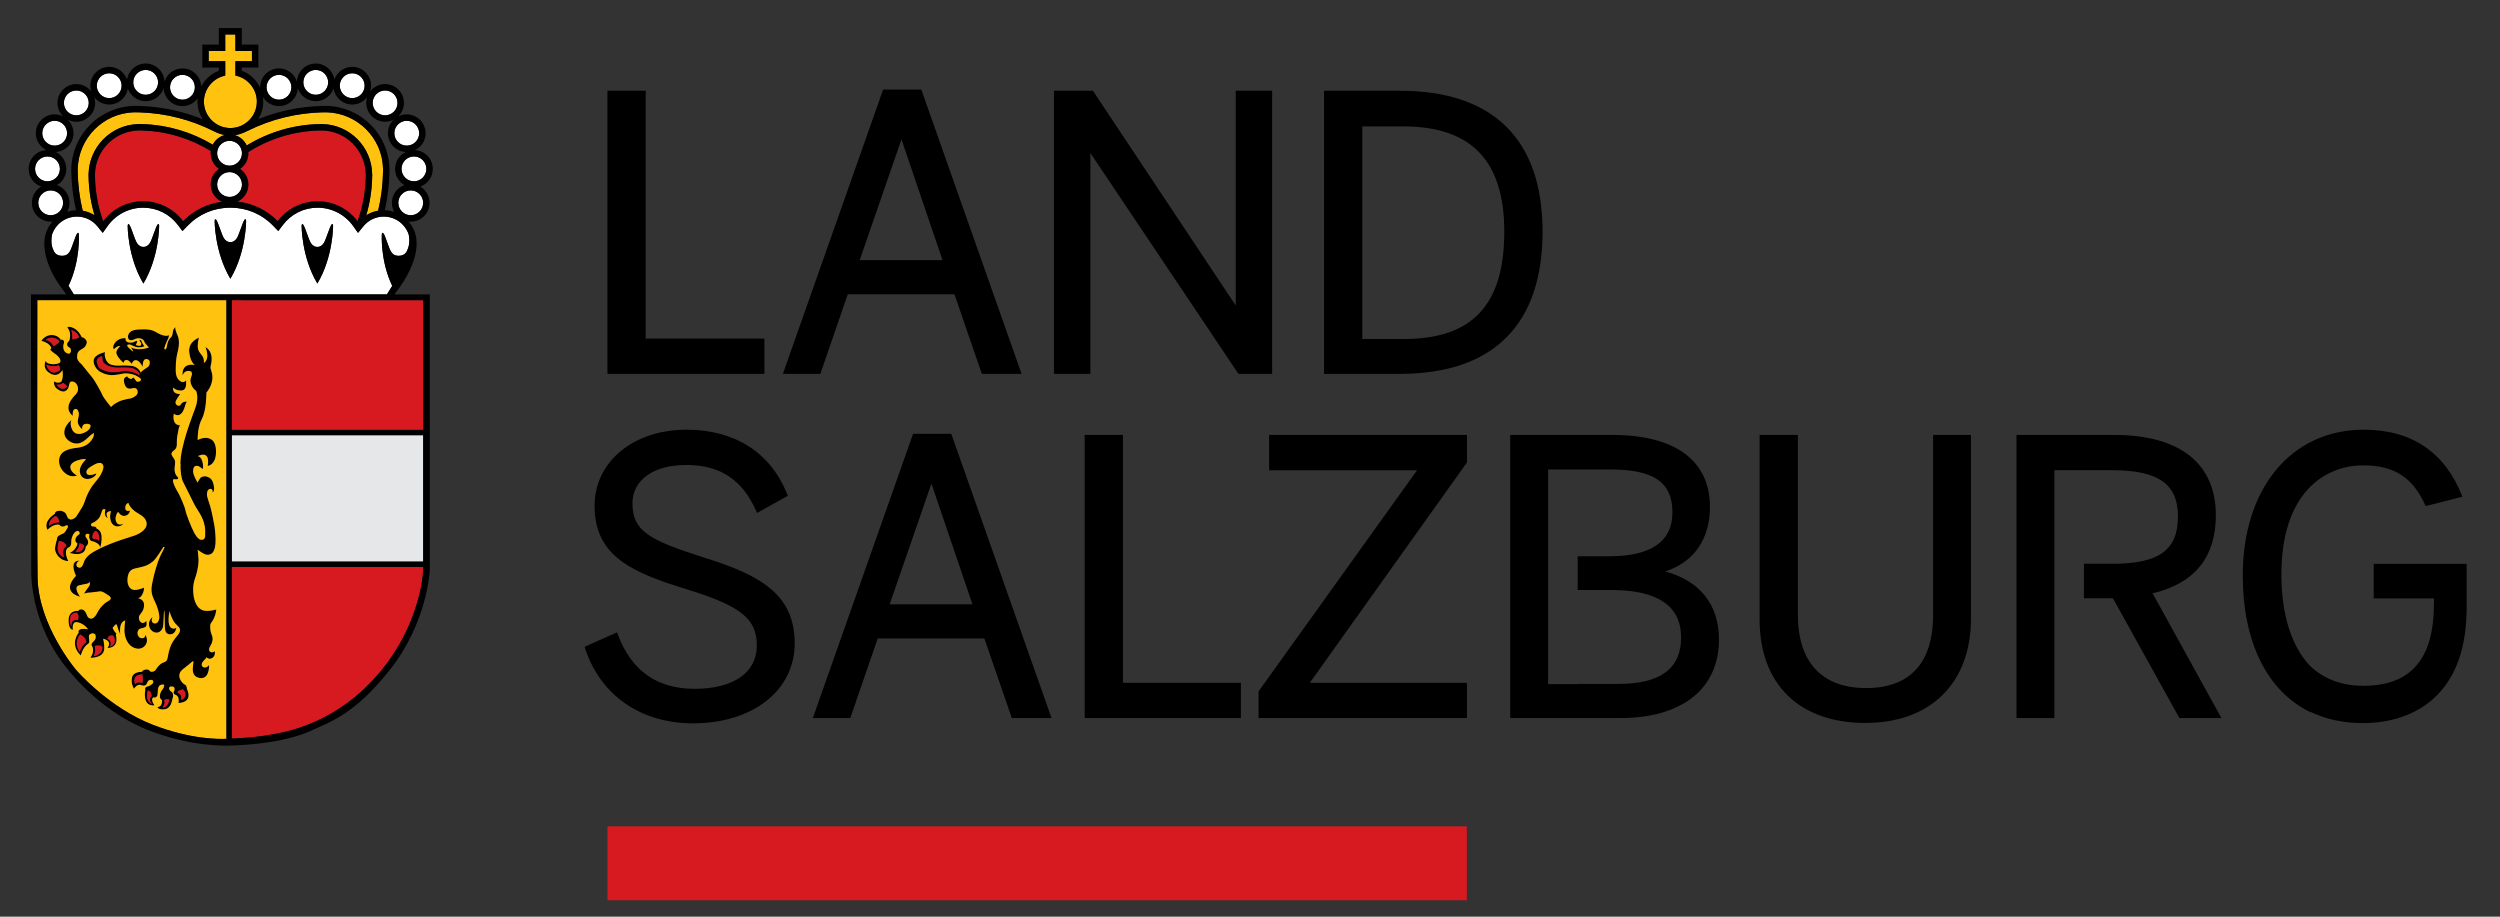 <?xml version="1.0" encoding="utf-8"?>
<!-- Generator: Adobe Illustrator 17.0.0, SVG Export Plug-In . SVG Version: 6.00 Build 0)  -->
<!DOCTYPE svg PUBLIC "-//W3C//DTD SVG 1.1//EN" "http://www.w3.org/Graphics/SVG/1.1/DTD/svg11.dtd">
<svg version="1.1" id="Ebene_1" xmlns="http://www.w3.org/2000/svg" xmlns:xlink="http://www.w3.org/1999/xlink" x="0px" y="0px"
	 width="425.2px" height="155.906px" viewBox="0 0 425.2 155.906" enable-background="new 0 0 425.2 155.906" xml:space="preserve">
<rect x="0" y="0" width="425.2" height="155.906" fill="#333333" stroke="none"/>
<g>
	<g>
		<g>
			<path id="Umrandung_1_" fill-rule="evenodd" clip-rule="evenodd" fill="none" d="M33.591,17.276c0,1.104,0.326,2.131,0.88,2.999
				c-3.432-1.383-7.051-2.148-10.793-2.257c-0.118-0.006-0.444-0.008-0.682-0.008l-0.278,0.001
				c-5.802,0.193-10.453,4.891-10.59,10.706c0,0-0.002,0.431,0,0.513c0.035,2.204,0.314,4.392,0.801,6.526
				c-0.512,0.016-1.012,0.108-1.489,0.263c0.246-0.453,0.386-0.972,0.386-1.523c0-1.388-0.888-2.569-2.125-3.014
				c0.944-0.559,1.58-1.584,1.58-2.757c0-1.26-0.732-2.349-1.792-2.873c1.679-0.099,3.015-1.492,3.015-3.195
				c0-0.905-0.378-1.722-0.983-2.305c0.439,0.226,0.935,0.356,1.462,0.356c1.767,0,3.205-1.438,3.205-3.205
				c0-0.343-0.056-0.674-0.156-0.985c0.586,0.765,1.507,1.262,2.543,1.262c1.611,0,2.945-1.197,3.168-2.748
				c0.429,1.266,1.625,2.18,3.034,2.18c1.431,0,2.646-0.944,3.056-2.241c0.068,1.708,1.474,3.077,3.198,3.077
				c1.066,0,2.009-0.525,2.592-1.328C33.604,16.904,33.591,17.089,33.591,17.276z M68.777,31.482
				c-0.943-0.558-1.579-1.584-1.579-2.757c0-1.26,0.732-2.349,1.792-2.873c-1.679-0.099-3.015-1.492-3.015-3.195
				c0-0.905,0.379-1.722,0.984-2.305c-0.439,0.226-0.935,0.357-1.462,0.357c-1.767,0-3.204-1.438-3.204-3.205
				c0-0.345,0.056-0.676,0.157-0.987c-0.586,0.767-1.507,1.265-2.545,1.265c-1.612,0-2.946-1.198-3.169-2.749
				c-0.428,1.266-1.625,2.181-3.034,2.181c-1.432,0-2.646-0.944-3.056-2.242c-0.067,1.708-1.474,3.078-3.199,3.078
				c-1.153,0-2.164-0.615-2.728-1.532c0.035,0.25,0.056,0.503,0.056,0.76c0,1.104-0.326,2.132-0.88,3
				c3.434-1.383,7.057-2.148,10.806-2.258c0.106-0.006,0.432-0.007,0.67-0.007l0.263,0c5.818,0.193,10.47,4.873,10.605,10.653
				c0,0.01,0.002,0.484,0,0.571c-0.035,2.195-0.311,4.384-0.797,6.515c0.551,0.017,1.094,0.119,1.613,0.294
				c-0.255-0.46-0.402-0.988-0.402-1.55C66.653,33.108,67.541,31.927,68.777,31.482z M70.949,48.086h4.07l-0.003,49.112
				c-0.037,0.687-0.649,9.695-7.213,17.962c-5.739,7.23-10.044,9.119-13.503,10.636c-0.389,0.17-1.262,0.559-1.262,0.559
				c-5.561,2.301-13.364,2.424-14.293,2.431c-0.27-0.008-8.073-0.286-14.496-2.836c-8.653-3.435-14.211-10.682-14.816-11.497
				l-0.04-0.052c-0.591-0.719-5.788-7.3-6.113-16.743L3.233,48.086H7.35l-0.766-1.83c-0.539-1.286-0.876-2.556-1.003-3.775
				l-0.008-0.06c-0.053-0.404-0.01-2.27,0.08-2.685l0.167-0.773L5.216,38.45c-1.167-0.99-1.837-2.432-1.837-3.955
				c0-0.636,0.118-1.262,0.351-1.861l0.239-0.616l-0.35-0.561c-0.514-0.824-0.786-1.77-0.786-2.734c0-1.207,0.426-2.383,1.201-3.311
				l0.457-0.548l-0.208-0.682c-0.15-0.492-0.226-1.006-0.226-1.526c0-1.991,1.166-3.831,2.97-4.687l0.664-0.315l0.082-0.731
				c0.293-2.625,2.508-4.605,5.153-4.605l0.86,0.018l0.401-0.608c0.967-1.463,2.585-2.337,4.33-2.337
				c0.716,0,1.411,0.144,2.065,0.429l0.663,0.288l0.6-0.404c0.858-0.577,1.852-0.882,2.874-0.882c1.129,0,2.2,0.352,3.096,1.019
				l0.586,0.436l0.68-0.265c0.602-0.234,1.238-0.353,1.892-0.353l1.393,0.016v-4.07h2.815V2.788h7.867v2.816h2.815v4.102
				l1.363-0.045l0.163-0.003c0.654,0,1.29,0.119,1.892,0.353l0.681,0.265l0.586-0.436c0.897-0.667,1.967-1.019,3.096-1.019
				c1.022,0,2.016,0.305,2.874,0.882l0.6,0.404l0.663-0.289c0.654-0.285,1.348-0.429,2.065-0.429c1.745,0,3.364,0.874,4.33,2.337
				l0.402,0.608l0.859-0.018c2.644,0,4.86,1.98,5.152,4.605l0.082,0.73l0.664,0.316c1.804,0.857,2.97,2.697,2.97,4.688
				c0,0.521-0.076,1.034-0.226,1.526l-0.208,0.682l0.457,0.548c0.774,0.929,1.201,2.105,1.201,3.312c0,0.965-0.272,1.91-0.786,2.734
				l-0.35,0.561l0.24,0.616c0.232,0.598,0.35,1.224,0.35,1.861c0,1.558-0.695,3.02-1.905,4.013l-0.612,0.502l0.154,0.777
				c0.036,0.193,0.104,1.067,0.146,1.783c-0.022,1.499-0.375,3.075-1.051,4.685L70.949,48.086z M67.1,50.066
				c0.068-0.109,0.206-0.314,0.206-0.314c1.678-2.101,3.49-5.275,3.55-8.187c0.029-1.409-0.363-2.753-1.369-3.887
				c0.122,0.014,0.245,0.023,0.371,0.023c1.767,0,3.204-1.438,3.204-3.205c0-1.174-0.636-2.199-1.579-2.757
				c1.237-0.445,2.125-1.626,2.125-3.014c0-1.703-1.336-3.097-3.015-3.196c1.06-0.523,1.792-1.613,1.792-2.872
				c0-1.767-1.438-3.205-3.204-3.205c-0.527,0-1.023,0.13-1.463,0.356c0.605-0.583,0.984-1.4,0.984-2.305
				c0-1.767-1.438-3.205-3.205-3.205c-1.037,0-1.958,0.498-2.544,1.264c0.101-0.311,0.157-0.643,0.157-0.987
				c0-1.767-1.438-3.205-3.205-3.205c-1.409,0-2.606,0.915-3.034,2.181c-0.222-1.552-1.556-2.749-3.168-2.749
				c-1.724,0-3.131,1.37-3.198,3.079c-0.41-1.298-1.625-2.243-3.057-2.243c-1.767,0-3.204,1.438-3.204,3.205
				c0,0.028,0.003,0.054,0.004,0.082c-0.614-1.312-1.723-2.371-3.122-2.89v-0.545h2.816V7.584h-2.816V4.768h-3.907v2.815h-2.816
				v3.907h2.816v0.552c-1.308,0.492-2.362,1.459-2.99,2.662c-0.073-1.703-1.478-3.067-3.198-3.067c-1.431,0-2.646,0.944-3.056,2.241
				c-0.068-1.708-1.474-3.077-3.199-3.077c-1.612,0-2.946,1.197-3.169,2.748c-0.429-1.265-1.625-2.18-3.033-2.18
				c-1.767,0-3.205,1.438-3.205,3.205c0,0.344,0.056,0.674,0.156,0.985c-0.586-0.765-1.507-1.262-2.543-1.262
				c-1.767,0-3.205,1.438-3.205,3.205c0,0.905,0.378,1.721,0.983,2.305c-0.439-0.226-0.935-0.356-1.461-0.356
				c-1.767,0-3.205,1.438-3.205,3.205c0,1.26,0.732,2.349,1.792,2.872c-1.679,0.099-3.015,1.492-3.015,3.196
				c0,1.388,0.888,2.569,2.125,3.014c-0.944,0.558-1.58,1.584-1.58,2.757c0,1.767,1.438,3.205,3.205,3.205
				c0.104,0,0.207-0.006,0.309-0.016c-0.286,0.326-0.542,0.681-0.75,1.069c-0.927,1.738-0.743,3.684-0.182,5.506
				c0.621,2.015,1.741,3.852,3.051,5.491c0,0,0.147,0.202,0.217,0.314H5.271L5.313,97.59c0.322,9.336,5.715,15.614,5.715,15.614
				s5.392,7.485,14.007,10.905c7.578,3.008,13.688,2.697,13.688,2.697s8.08,0.009,13.646-2.294
				c3.811-1.737,7.88-2.949,13.939-10.583c6.369-8.022,6.787-16.853,6.787-16.853v-47.01H67.1z"/>
			<g id="Löwe_1_">
				<path d="M36.198,110.935c-0.18,0.036-0.383-0.012-0.518-0.138c-0.212-0.197-0.108-0.546,0-0.769
					c0.109-0.224,0.264-0.427,0.349-0.662c0.105-0.286,0.166-0.607,0.12-0.911c-0.05-0.335-0.219-0.637-0.299-0.964
					c-0.088-0.359-0.121-0.73-0.098-1.098c0.012-0.187,0.039-0.289,0.142-0.442c0.106-0.156,0.227-0.302,0.318-0.468
					c0.31-0.566,0.544-1.201,0.567-1.853c-0.002,0.058-0.605,0.168-0.674,0.181c-0.238,0.045-0.48,0.072-0.723,0.079
					c-0.44,0.014-0.832-0.011-1.21-0.246c-0.657-0.408-1.017-1.174-1.175-1.907c-0.022-0.101-0.04-0.203-0.055-0.305
					c-0.266-1.863,0.097-2.663,0.408-3.612c0.31-0.949,0.444-2.262,0.417-2.652c-0.027-0.389-0.116-1.552-0.169-1.676
					c0.016,0.037,0.128,0.085,0.16,0.107c0.474,0.315,0.983,0.762,1.587,0.757c1.292-0.01,1.334-1.827,1.321-2.725
					c-0.01-0.711-0.087-1.41-0.183-2.113c-0.072-0.524-0.489-2.583-0.719-3.363c-0.231-0.779-0.569-1.676-0.569-1.978
					c0-0.302,0.018-0.754,0.311-0.931c0.292-0.178,0.417-0.116,0.568,0.044c0.151,0.16,0.044,0.48,0.044,0.48
					s0.355-0.107,0.284-0.878c-0.071-0.772-0.328-1.243-0.542-1.456c-0.213-0.213-0.693-0.426-0.985-0.435
					c-0.292-0.009-0.712,0.115-0.869,0.364c-0.107,0.169-0.399,0.621-0.399,0.719c0,0-0.78-1.239-0.764-1.943
					c0.021-0.912,0.395-0.912,0.696-0.912c0.302,0,0.698,0.38,0.893,0.522c0.195,0.142,0.217-2.026-0.796-2.171
					c0,0,2.181-1.207,1.682,1.664c0,0,1.426-0.104,1.42-2.43c-0.004-2.14-1.145-2.32-1.739-2.342
					c-0.446-0.017-0.927,0.13-1.386,0.361c-0.008-0.589,0.034-2.28,0.704-3.56c0.814-1.553,0.762-4.218,0.793-4.499
					c0.006-0.053,0.135-0.167,0.166-0.209c0.136-0.184,0.258-0.378,0.365-0.579c0.319-0.595,0.515-1.265,0.486-1.944
					c-0.012-0.286-0.065-0.571-0.157-0.843c-0.116-0.346-0.233-0.665-0.129-1.027c0.047-0.166,0.083-0.334,0.109-0.504
					c0.081-0.52,0.075-1.07-0.107-1.568c-0.168-0.464-0.494-0.846-0.921-1.092c0,0,0.898,1.952-0.261,2.735
					c0,0,0.126-0.668-0.25-1.201c-0.376-0.532-0.814-0.825-0.783-1.764c0.031-0.939,0.219-1.346,0.219-1.346
					s-1.869,0.626-1.67,2.453c0.198,1.826,0.981,2.203,0.981,2.203s-2.296-0.596-2.108,1.795c0,0,0.177-0.793,0.971-0.793
					c0.193,0,0.465,0.015,0.557,0.219c0.151,0.333-0.029,0.684-0.134,1c-0.143,0.428-0.044,0.889,0.153,1.283
					c0.101,0.202,0.23,0.391,0.375,0.564c0.098,0.117,0.35,0.267,0.405,0.4c0,0,0.439,1.044-0.093,2.61
					c-0.533,1.565-2.621,6.588-2.621,9.823c0,0,0.021-0.055,0.06-0.15c-0.01,0.091-0.023,0.18-0.026,0.273
					c-0.044,1.279,0.217,2.395,0.382,2.741c0.186,0.391,1.747,3.451,1.996,3.992c0.248,0.541,1.252,1.8,1.589,3.016
					c0.336,1.216,0.203,1.5,0.221,2.192c0,0,0.054,0.497-0.292,0.683c-0.346,0.187-0.674-0.035-0.674-0.035
					s-0.382-0.143-0.879-1.055c-0.497-0.914-1.419-3.291-1.508-3.868c-0.089-0.577-0.985-2.555-1.145-2.822
					c-0.16-0.266-1.649-2.759-0.603-2.44c0,0,0.451,0.107,0.549-0.23c0.003-0.01-0.38-0.45-0.406-0.497
					c-0.262-0.471-0.272-0.983-0.205-1.506c0.035-0.279,0.076-0.561,0.04-0.84c-0.058-0.45-0.414-0.661-0.558-1.063
					c-0.158-0.442,0.22-0.643,0.507-0.883c0.526-0.442,0.315-1.232,0.376-1.829c0.043-0.419,0.111-0.836,0.202-1.248
					c0.046-0.206,0.126-0.968,0.365-1.055c0.207-0.076-1.457,0.265-1.098-2.005c-0.007,0.043,0.269,0.165,0.299,0.177
					c0.239,0.098,0.497,0.114,0.729-0.014c0.376-0.206,0.582-0.648,0.739-1.027c0.068-0.164,0.295-1.18,0.521-1.18
					c0,0-0.795-0.114-1.079,0.453c-0.217,0.433-0.803,0.211-0.901-0.183c-0.063-0.254,0.073-0.493,0.201-0.704
					c0.048-0.08,0.564-0.873,0.568-0.874c0,0-1.325,0.114-1.193-1.097c0,0,0.398,0.492,1.267,0.511
					c1.057,0.023,0.947-1.004,0.946-1.76c0,0.066-0.225,0.228-0.275,0.256c-0.427,0.236-0.926-0.184-1.153-0.526
					c-0.262-0.394-0.335-0.891-0.338-1.355c-0.004-0.915,0.033-2.005,0.256-2.888c0.218-0.865,0.375-1.589,0.242-2.494
					c-0.098-0.672-0.632-1.312-0.567-1.999c-0.001,0.011-0.077,0.059-0.087,0.068c-0.075,0.069-0.138,0.152-0.189,0.239
					c-0.159,0.274-0.136,0.551-0.204,0.853c-0.045,0.198-0.119,0.42-0.271,0.557c-0.156,0.141-0.283,0.29-0.381,0.48
					c-0.194,0.375-0.264,0.799-0.344,1.209c-0.02,0.098-0.06,0.229-0.128,0.304c-0.045,0.049-0.12,0.078-0.18,0.05
					c-0.191-0.09-0.001-0.535,0.045-0.668c0.088-0.254,0.203-0.497,0.316-0.741c0.133-0.286,0.38-0.698,0.327-1.028
					c-0.132,0.123-0.333,0.148-0.508,0.137c-0.603-0.037-1.205-0.346-1.712-0.651c-0.839-0.504-1.889-0.456-2.048-0.448
					c-0.133,0.007-1.541-0.061-2.14,0.323c-0.599,0.384-0.662,1.041-0.422,1.361c0.24,0.319,0.867,0.052,0.867,0.052
					s0.618-0.39,1.302-0.13c0.485,0.184,0.522,0.619,0.522,0.619s0.325,0.423,0.727,0.858c0,0-1.575,0.652-3.052,0
					c0,0,0.268,0.342,0.402,0.652c0,0-0.058,0.11-0.794-0.619c-0.652-0.647,0.256-0.534,0.256-0.534s0.968,0.458,1.263,0.476
					c0.477,0.028,1.019-0.086,1.152-0.183c0,0-0.421-0.623-0.463-0.84c-0.043-0.218-0.162-0.218-0.225-0.232
					c-0.064-0.014-0.182,0.091-0.091,0.211c0.091,0.119,0.368,0.264,0.212,0.65c-0.112,0.279-0.579,0.068-0.579,0.068
					s-0.46,0.039-0.171-0.341c0.133-0.176,0.012-0.093,0.109-0.434c0.014-0.049-0.457,0.106-0.492,0.141
					c-0.035,0.035-0.23,0.168-0.694,0.162c-0.463-0.007-0.892-0.232-0.779-0.752c0,0-1.295-0.189-1.958,0.998
					c-0.345,0.616-0.035,0.883-0.035,0.883s0.546-0.618,1.073-0.562c0,0-0.82,0.808-0.652,1.257c0.168,0.45,0.208,0.666,1.207,1.629
					c0,0,0.063-0.396,0.302-0.458c0.238-0.061,0.442-0.063,0.695,0.176c0.252,0.239,0.372,0.394,0.422,0.45
					c0,0,0.144-0.644,0.679-0.644c0.534,0,1.061,0.89,1.173,1.15c0,0-0.094-1.363,0.605-1.333c0.489,0.021,0.707,0.371,0.525,1.003
					c-0.07,0.243-0.398,0.421-0.406,0.443c-0.007,0.021-0.948,0.562-1.032,0.843c-0.078,0.259-0.014,0.028-0.014,0.028
					s-0.372-1.048-1.635-1.174c-1.224-0.123-1.982-0.036-1.982-0.036s-1.256,0.077-1.832-0.365c-0.576-0.443-0.8-1.41-0.639-1.923
					c0,0-1.888,0.363-1.944,1.445c-0.056,1.082,0.956,1.799,0.956,1.799s1.117,0.79,2.485,0.657c1.368-0.13,1.494-0.32,2.113-0.285
					c0.801,0.046,1.403,0.153,2.211,0.694c0.808,0.54-0.309,0.85-0.442,0.681c-0.134-0.168-0.478-0.541-0.471-0.668
					c0,0-0.412,0.12-0.419,0.275c0,0-0.598-0.129-0.703-0.479c0,0-0.654,0.12-0.583,0.787c0.07,0.668,0.323,1.141,0.724,1.265
					c0.4,0.124,0.763-0.056,1.002-0.078c0.239-0.021,0.503,0.152,0.555,0.343c0.056,0.203,0.141,0.429-0.035,0.731
					c-0.175,0.302-0.862,0.668-1.009,0.681c-0.148,0.014-1.486,0.281-1.884,0.457c-1.038,0.46-1.476,0.925-1.529,1.037
					c-0.126-0.185-1.258-1.505-1.48-2.064c-0.239-0.597-1.3-2.421-1.602-2.821c-0.302-0.401-1.93-2.394-1.93-2.394
					s-0.752-0.588-0.759-1.136c-0.007-0.548,0.007-0.956,0.562-1.3c0.555-0.344,0.773-0.391,1.026-1.003
					c0.253-0.611-0.408-1.117-0.808-1.174c0,0-0.433-1.052-1.319-1.515c-0.618-0.324-0.878-0.267-1.145-0.169
					c0,0,0.513,0.595,0.485,1.375c-0.028,0.78-0.155,0.899-0.204,0.984c-0.048,0.084-0.295,0.197-0.308,0.492
					c-0.014,0.295,0.14,0.419,0.183,0.461c0.042,0.042,0.4,0.154,0.47,0.52c0.07,0.365-0.168,0.632-0.302,0.66
					c-0.133,0.028-0.888-0.136-0.97-0.907c-0.014-0.133-0.063-0.352,0.021-0.651c0.088-0.314,0.173-0.604-0.099-0.766
					c-0.271-0.162-0.349,0-0.349,0s-0.402-0.836-1.567-0.85c-1.164-0.014-1.761,0.997-1.761,0.997s1.006,0.208,1.508,0.869
					c0.309,0.408,0.12,0.457,0.12,0.457s-0.211,0.091-0.042,0.281c0.169,0.189,0.822,0.66,0.949,0.744
					c0.126,0.085,0.943,0.799,0.646,1.298c-0.225,0.379-2.218,0.552-2.443-0.253c0,0-0.538,1.021,0.281,1.785
					c0.82,0.764,1.473,0.594,1.558,0.581c0.373-0.056,0.906-0.469,0.981-0.827c0,0,0.179,0.714,0.014,1.474
					c-0.105,0.484-0.18,0.604-0.489,0.668c-0.309,0.063-0.759,0.014-0.9-0.225c0,0-0.219,0.873,0.569,1.375
					c0.386,0.246,0.45,0.316,0.925,0.394c0.251,0.041,0.858-0.237,0.977-0.869c0.12-0.633,0.183-0.85,0.569-0.836
					c0.713,0.026,1.082,0.849,0.989,1.465c-0.086,0.568-0.566,0.887-0.897,1.31c-0.467,0.597-0.889,1.332-0.664,2.113
					c0.115,0.404,0.387,0.759,0.746,0.977c-0.122-0.074-0.059-0.638-0.033-0.754c0.041-0.185,0.132-0.355,0.323-0.421
					c0.41-0.143,0.597,0.291,0.658,0.618c0.094,0.504-0.137,0.94-0.165,1.433c-0.016,0.288,0.094,0.561,0.245,0.8
					c0.068,0.107,0.145,0.207,0.225,0.302c0.062,0.074,0.27,0.222,0.292,0.309c0,0-0.188-0.963,0.724-0.963
					c0.911,0,0.665,0.506,0.665,0.506s-0.082,0.661-1.241,1.087c-1.241,0.456-1.733-0.384-1.733-0.384s-0.625-0.888-0.267-1.862
					c-0.04,0.109-0.289,0.264-0.368,0.35c-0.208,0.227-0.41,0.491-0.559,0.762c-0.315,0.571-0.398,1.324-0.028,1.883
					c0.393,0.592,1.072,0.986,1.79,1.021c0.574,0.029,1.101-0.26,1.539-0.606c0.497-0.393,0.938-0.945,1.512-1.227
					c-0.096,0.048-0.063,0.292-0.068,0.376c-0.01,0.167-0.047,0.286-0.122,0.442c-0.149,0.309-0.355,0.591-0.599,0.832
					c-0.569,0.561-1.299,0.815-2.078,0.895c-1.351,0.138-3.017,0.491-3.109,2.139c-0.062,1.119,0.75,2.257,1.799,2.62
					c0.422,0.146,0.873,0.094,1.29-0.024c-0.047,0.014-0.269-0.149-0.312-0.177c-0.124-0.078-0.239-0.17-0.344-0.272
					c-0.436-0.426-0.762-1.082-0.262-1.594c0.272-0.279,0.665-0.446,1.031-0.559c0.422-0.13,0.964-0.271,1.409-0.188
					c0,0-1.154,1.031-1.088,2.072c0.066,1.041,0.89,1.296,1.258,1.296c0.325,0,0.65-0.078,0.935-0.236
					c0.255-0.142,0.595-0.397,0.627-0.71c0,0-1.644,0.727-1.691-0.201c-0.026-0.5,0.63-0.889,0.996-1.102
					c0.492-0.286,1.504-0.892,1.846-0.09c0.142,0.332-0.032,0.771-0.155,1.087c-0.291,0.746-0.787,1.303-1.291,1.908
					c-0.588,0.708-1.035,1.509-1.394,2.353c-0.238,0.56-0.373,1.189-0.686,1.711c-0.142,0.237-0.964,1.599-1.078,1.722
					c-0.114,0.123-0.52,0.435-0.842,0.444c-0.174,0.006-0.344-0.068-0.473-0.184c-0.145-0.131-0.178-0.28-0.241-0.456
					c-0.084-0.227-0.2-0.427-0.395-0.576c-0.182-0.138-0.403-0.23-0.63-0.26c-0.151-0.02-0.303-0.004-0.452,0.017
					c-0.147,0.021-0.306,0.056-0.418,0.159c-0.1,0.093-0.154,0.222-0.181,0.355c0,0-2.015,1.173-1.23,2.705
					c0,0,1.087-1.155,2.09-0.833c0.008,0.002,0.03,0.067,0.036,0.077c0.026,0.039,0.063,0.075,0.101,0.103
					c0.103,0.078,0.229,0.101,0.356,0.098c0.097-0.002,0.195-0.013,0.288-0.045c0.155-0.054,0.263-0.188,0.44-0.168
					c0.159,0.018,0.2,0.142,0.161,0.286c-0.028,0.104-0.453,0.927-0.738,1.078c-0.284,0.152-1.202,0.388-1.107,1.013
					c0,0-0.426,1.211-0.321,1.845c0.104,0.634,0.852,1.854,2.242,1.854c0,0-0.871-1.599-0.076-2.261c0,0,0.606-0.104,0.577-0.889
					c-0.017-0.479,0.109-0.992,0.355-1.404c0.108-0.181,0.249-0.353,0.433-0.461c0.085-0.049,0.178-0.083,0.275-0.097
					c0.232-0.032,0.385,0.215,0.357,0.423c-0.023,0.166-0.196,0.229-0.312,0.32c-0.35,0.271-0.604,0.854-0.25,1.224
					c0.038,0.04,0.191,0.113,0.183,0.174c-0.041,0.312-0.115,0.419-0.276,0.688c-0.239,0.4-0.598,0.708-1.02,0.902
					c0,0,2.621,0.88,2.725-1.078c0.002-0.035,0.087-0.078,0.111-0.099c0.06-0.054,0.115-0.119,0.159-0.188
					c0.214-0.335,0.149-0.739-0.073-1.052c-0.121-0.17-0.278-0.321-0.248-0.543c0.032-0.234,0.134-0.288,0.335-0.29
					c0.009,0-0.047-0.003-0.037-0.003c0.123,0.002,0.386-0.002,0.357,0.184c-0.021,0.136-0.049,0.259-0.035,0.399
					c0.024,0.251,0.142,0.586,0.422,0.645c0.239,0.051,0.462,0.129,0.682,0.234c0.216,0.103,0.428,0.235,0.581,0.422
					c0.114,0.139,0.186,0.308,0.187,0.49c0,0,0.88-2.725-0.596-3.255c-0.004-0.001-0.018-0.065-0.02-0.072
					c-0.055-0.155-0.175-0.26-0.34-0.28c-0.167-0.02-0.427,0.028-0.547-0.128c-0.061-0.08-0.057-0.206-0.021-0.296
					c0.057-0.141,0.197-0.193,0.332-0.236c0.265-0.085,1.031-0.615,1.239-1.211c0.209-0.596,0.293-1.106,0.587-1.097
					c0.293,0.01,0.274,0.019,0.227,0.256c-0.048,0.236-0.229,1.004,0.462,1.278c0,0-0.796-1.146,0.578-1.185
					c-0.069-0.004-0.137,0.329-0.15,0.383c-0.043,0.178-0.063,0.361-0.059,0.544c0.017,0.71,0.27,1.465,1.014,1.642
					c0.386,0.091,1.076-0.052,1.204-0.493c-0.031,0.105-0.25,0.163-0.341,0.185c-0.424,0.104-0.772-0.179-0.887-0.57
					c-0.099-0.339-0.055-0.783,0.086-1.106c0.057-0.132,0.165-0.381,0.315-0.432c0,0,0.426,0.7,0.993,0.662
					c0.568-0.038,0.899-0.399,1.022-0.889c0.005-0.019-0.814,0.264-0.823-0.445c-0.009-0.709,0.51-0.888,0.511-0.889
					c0.187,0.554,0.58,0.998,1.029,1.36c0.67,0.543,1.686,0.854,2.006,1.728c0.483,1.321-1.11,2.202-2.137,2.526
					c-1.348,0.424-2.695,0.855-4.008,1.38c-0.663,0.266-1.322,0.552-1.956,0.884c-1.069,0.559-2.171,1.109-2.541,2.362
					c-0.111,0.379-0.372,0.941-0.868,0.745c-0.734-0.289-0.121-1.18,0.253-1.143c0,0-1.955-0.31-0.676,2.579
					c0,0-2.724,2.599,0.712,3.552c0,0-0.908-1.143-0.531-1.745c0.241-0.386,1.792-0.302,2.096-0.687
					c0.022-0.028,0.045-0.053,0.077-0.069c0.057-0.03-0.008,0.457-0.02,0.49c-0.091,0.257-0.295,0.461-0.447,0.683
					c-0.186,0.273-0.414,0.575-0.54,0.873c0.106-0.249,1.001-0.248,1.223-0.279c0.494-0.07,0.987-0.127,1.482-0.179
					c0.527-0.055,1.008,0.404,1.434,0.65c0.308,0.177,0.625,0.47,0.282,0.798c-0.18,0.172-0.442,0.27-0.646,0.417
					c-0.22,0.159-0.425,0.339-0.614,0.534c-0.37,0.381-0.679,0.824-0.917,1.298c-0.362,0.724-0.772,0.885-0.868,0.917
					c-0.096,0.033-0.624,0.048-0.816-0.471c-0.102-0.273-0.222-0.554-0.406-0.785c-0.175-0.216-0.425-0.329-0.703-0.295
					c-0.094,0.011-0.176,0.034-0.255,0.083c-0.038,0.024-0.074,0.052-0.105,0.084c-0.007,0.007-0.07,0.097-0.064,0.099
					c0.014,0.004-1.424-0.224-1.614,1.284c0,0-0.165,1.855,0.724,1.915c0,0-0.306-1.545,0.854-1.268
					c1.158,0.278,1.713,1.184,1.713,1.184s-1.894-0.371-1.593,0.591c0,0-1.649,1.915,0.362,3.867c0,0,0.308-1.38,1.254-2.012
					c0.037-0.025,0.178-0.048,0.189-0.411c0.012-0.362-0.168-0.857,0.037-1.11c0.14-0.173,0.392-0.241,0.608-0.225
					c0.099,0.007,0.208,0.033,0.286,0.097c0.162,0.133,0.177,0.409,0.163,0.602c-0.01,0.15-0.068,0.292-0.152,0.414
					c-0.128,0.19-0.325,0.329-0.457,0.519c-0.065,0.095-0.124,0.208-0.107,0.326c0.018,0.118,0.101,0.214,0.156,0.316
					c0.034,0.063,0.052,0.143,0.068,0.214c0.05,0.225,0.051,0.459,0.013,0.685c-0.027,0.162-0.075,0.321-0.142,0.472
					c-0.039,0.087-0.083,0.171-0.133,0.253c-0.02,0.033-0.137,0.248-0.173,0.246c0,0,2.519,0.13,2.386-1.786
					c0,0-0.065-1.154-0.206-1.445c0,0,1.674,0.263,0.748,1.566c0,0,2.04,0.108,1.424-2.253c0,0,0.181-0.173,0.025-0.277
					c-0.157-0.105-0.683-0.899-0.522-0.974c0.161-0.076,0.417-0.644,0.644-0.492c0,0,0.312,1.087,0.605,1.675
					c0.01,0.018-0.34-2.092,0.851-2.356c0,0-0.283,1.523-0.057,2.526c0.227,1.003,0.842,2.081,2.053,2.261
					c1.211,0.179,2.223-1.098,1.4-2.374c0,0,0.085,0.606-0.559,0.606c-0.643,0-0.984-0.881-0.577-1.429
					c0.407-0.549,1.693,0.057,1.306-1.533c0,0-0.322,0.501-0.766,0.322c-0.445-0.18-0.625-0.89-0.34-1.306
					c0.283-0.416,0.811-0.849,0.729-1.892c-0.066-0.826-1.061-0.994-1.076-0.996c0.642,0.105,1.185-1.278,1.053-1.754
					c-0.013-0.044-0.788,0.385-1.602,0.372c-0.814-0.013-1.186-0.864-1.186-1.608c0-0.481,0.061-0.999,0.319-1.415
					c0.345-0.555,0.935-0.616,1.509-0.748c0.669-0.153,1.349-0.29,1.938-0.665c0.36-0.23,0.675-0.475,0.936-0.806
					c0.512-0.649,0.953-1.349,1.399-2.044c0.012-0.019,0.025-0.041,0.048-0.045c0.304-0.043,0.034,0.378-0.02,0.479
					c-0.337,0.63-0.655,1.261-0.897,1.935c-0.255,0.711-0.476,1.433-0.663,2.164c-0.075,0.294-0.144,0.589-0.209,0.885
					c-0.143,0.654-0.318,1.332-0.284,2.007c0.033,0.665,0.319,1.286,0.599,1.88c0.401,0.847,0.738,1.803,0.738,2.75
					c-0.014,0.251-0.209,0.935-0.711,0.935c-0.502,0-0.754-0.425-0.433-1.088c-0.019,0.039-0.111,0.089-0.145,0.119
					c-0.112,0.106-0.211,0.226-0.29,0.359c-0.251,0.422-0.253,0.925-0.054,1.371c0.27,0.601,1.054,1.042,1.677,0.658
					c0.292-0.18,0.495-0.49,0.577-0.819c0.154-0.613,0.07-2.701,0.266-2.854c-0.035,0.028,0.003,0.427,0.003,0.488
					c0.002,0.187,0.005,0.374,0.008,0.561c0.005,0.354,0.017,0.707,0.028,1.061c0.011,0.345,0,0.697,0.039,1.04
					c0.024,0.219,0.07,0.452,0.2,0.638c0.151,0.217,0.408,0.316,0.666,0.322c0.291,0.008,0.569-0.13,0.754-0.354
					c0.098-0.119,0.171-0.258,0.218-0.405c0.038-0.118,0.073-0.265,0.077-0.388c-0.253,0.27-0.771,0.201-0.994-0.077
					c-0.333-0.414-0.311-1.052-0.303-1.552c0.007-0.39,0.06-0.782,0.184-1.152c0.013,0.193,0.111,0.496,0.194,0.689
					c0.14,0.326,0.267,0.663,0.451,0.967c0.193,0.318,0.448,0.575,0.71,0.834c0.15,0.148,0.314,0.308,0.37,0.517
					c0.168,0.626-0.5,1.17-0.821,1.618c-0.347,0.484-0.663,0.996-0.848,1.565c-0.39,1.2-0.214,1.06-0.502,2.045
					c-0.098,0.335-0.698,0.517-0.698,0.517s-0.528,0.101-1.221,1.172c-0.307,0.474-0.893,0.348-0.893,0.348
					s-0.244-0.348-0.572-0.376c-0.329-0.028-0.873,0.139-0.873,0.404c0,0-1.562-0.078-1.724,1.04
					c-0.14,0.963,0.147,1.404,0.329,1.85c-0.004-0.01,0.048-0.069,0.054-0.077c0.048-0.065,0.099-0.126,0.153-0.186
					c0.147-0.159,0.322-0.306,0.528-0.381c0.103-0.037,0.213-0.054,0.322-0.041c0.154,0.019,0.288,0.1,0.439,0.129
					c0.142,0.026,0.301,0.024,0.436-0.038c0.221-0.103,0.307-0.357,0.394-0.566c0.095-0.23,0.285-0.35,0.531-0.366
					c0.017-0.001,0.034-0.002,0.051-0.002c0.266-0.007,0.456,0.162,0.383,0.444c-0.038,0.147-0.159,0.242-0.273,0.331
					c-0.116,0.091-0.239,0.187-0.376,0.243c-0.12,0.048-0.242,0.091-0.366,0.127c-0.081,0.023-0.158,0.051-0.226,0.104
					c-0.144,0.112-0.152,0.285-0.099,0.449c0,0-0.628,2.855,1.571,2.645c0,0-0.767-0.97-0.209-1.361c0,0,0.614,0.237,0.725-0.517
					c0.112-0.753-0.131-1.766,1.083-1.654c0.035,0.003,0.037,0.149,0.035,0.171c-0.009,0.09-0.032,0.18-0.06,0.265
					c-0.092,0.271-0.306,0.47-0.451,0.711c-0.114,0.192-0.171,0.415-0.207,0.633c-0.025,0.152-0.017,0.31,0.021,0.459
					c0.037,0.138,0.114,0.262,0.243,0.329c0.008,0.004,0.082,0.028,0.083,0.034c0,0,0.145,1.18-0.762,1.208
					c0,0,0.05,0.516,1.208,0.391c0.466-0.051,0.815-0.366,1.023-0.77c0.087-0.168,0.151-0.346,0.2-0.528
					c0.052-0.198,0.071-0.397,0.152-0.588c0.139-0.334,0.094-0.929-0.214-1.109c-0.593-0.346-0.393-0.873-0.17-0.873
					c0.232,0,0.554-0.062,0.665,0.208c0.055,0.133,0.053,0.284,0.017,0.421c-0.034,0.134-0.131,0.247-0.146,0.384
					c-0.018,0.168,0.084,0.268,0.226,0.335c0.149,0.07,0.294,0.124,0.406,0.252c0.127,0.144,0.193,0.331,0.22,0.52
					c0.014,0.099,0.018,0.201,0.014,0.301c-0.001,0.035-0.021,0.373-0.041,0.373c0,0,2.581,0.027,1.437-2.423c0,0,0-0.51-0.265-0.65
					c-0.788-0.415-1.379-1.532-0.763-2.319c0.167-0.215,0.384-0.385,0.599-0.553c0.265-0.208,0.529-0.416,0.795-0.624
					c0.197-0.154,0.52-0.519,0.759-0.552c0.015-0.002-0.063,0.659-0.07,0.705c-0.095,0.694-0.15,1.581,0.563,1.972
					c0.356,0.194,0.794,0.279,1.191,0.16c0.368-0.11,0.603-0.43,0.74-0.772c0.166-0.414,0.245-0.882,0.222-1.326
					c-0.002-0.04-0.004-0.08-0.009-0.119c0.008,0.081-0.138,0.216-0.192,0.265c-0.197,0.176-0.545,0.264-0.786,0.137
					c-0.272-0.144-0.316-0.449-0.196-0.712c0.126-0.275,0.364-0.461,0.558-0.683c0.055-0.061,0.234-0.235,0.187-0.329
					c0,0,0.16,0.329,0.612,0.293c0.452-0.035,0.985-0.497,0.781-1.358C36.543,110.815,36.3,110.914,36.198,110.935z M23.623,63.789
					c-0.712-0.578-1.947-0.688-2.166-0.706c-0.5-0.042-0.986,0.164-1.692,0.2c-0.707,0.037-1.04,0.073-1.971-0.255
					c-0.931-0.328-1.072-0.493-1.308-1.368c-0.238-0.877,0.894-1.072,0.894-1.072c-0.018,0.237,0.055,0.621,0.055,0.621
					c0.146,1.059,1.874,1.272,2.276,1.309c0.402,0.036,1.327-0.055,2.44,0.036c1.113,0.091,1.6,1.058,1.6,1.058L23.623,63.789z
					 M9.111,58.854c0,0-0.579-0.998-1.327-1.016c0,0,0.73-0.895,2.093-0.055l0.255,0.273C10.132,58.057,9.658,58.709,9.111,58.854z
					 M10.185,62.958c0,0-1.532,1.416-2.342-0.973c0,0,0.886,0.555,2.151,0.157C9.994,62.142,10.295,62.533,10.185,62.958z
					 M9.604,65.432c0,0,0.991-0.003,0.991-0.276c0-0.11,0.463,0.095,0.828,0.551C11.423,65.706,10.693,66.814,9.604,65.432z
					 M12.299,57.692c0,0,0.018-1.29-0.201-1.601c0,0,1.035,0.341,1.272,1.053l0.073,0.273
					C13.443,57.418,12.682,57.765,12.299,57.692z M8.362,89.468c0,0-0.237-0.743,0.839-1.582l0.238-0.109
					c0,0,0.51,0.048,0.657,1.053C10.096,88.83,8.722,88.903,8.362,89.468z M10.948,94.787c0,0-1.595-0.329-1.017-2.44l0.11-0.365
					c0,0,1.145,0.177,1.254,0.889C11.295,92.871,10.273,93.424,10.948,94.787z M12.81,93.893c0,0,0.651-0.718,0.633-1.151
					l0.073-0.341c0,0,0.694,0.11,0.821,0.469C14.337,92.871,14.027,94.13,12.81,93.893z M15.709,91.205
					c0.037-0.369,0.24-0.718,0.542-0.932c0.288,0.146,0.481,0.438,0.57,0.749c0.089,0.31,0.086,0.639,0.067,0.962
					c-0.247-0.184-0.598-0.358-0.914-0.33l-0.015,0.003C15.723,91.684,15.692,91.372,15.709,91.205z M13.264,105.465
					c0,0-1.196-0.385-1.133,1.08c0,0-0.05-0.115-0.139-0.348c-0.059-0.154-0.397-1.824,0.816-1.983c0,0,0.188-0.026,0.247-0.021
					C13.115,104.199,13.519,104.655,13.264,105.465z M13.578,110.866c0,0-1.099-1.184-0.104-2.77l0.174-0.174
					c0,0,0.985,0.49,1.045,1.289C14.693,109.211,13.888,109.709,13.578,110.866z M15.895,111.598
					c0.536-0.866,0.209-1.707,0.209-1.707s0.231-0.111,0.657-0.111c0.425,0,0.666,0.251,0.666,0.251
					C17.439,111.491,15.895,111.598,15.895,111.598z M19.328,108.165c0,0,0.726,1.426-0.627,1.796c0,0,0.528-0.872-0.418-1.308
					c0,0,0.087-0.453,0.438-0.538C19.07,108.03,19.328,108.165,19.328,108.165z M24.24,116.125c0,0-1.141-0.261-1.26,0.285
					c0,0-0.524-1.287,0.594-1.617l0.642-0.096C24.216,114.698,24.359,115.674,24.24,116.125z M25.164,117.453
					c0.448-0.095,0.618,0.785,0.618,0.785s0.048,0.189-0.119,0.309c-0.471,0.337,0.164,1.205,0.164,1.205
					C24.485,119.073,25.164,117.453,25.164,117.453z M28.798,118.975c0,0-0.17,1.399-1.166,1.352c0,0,0.452-0.567,0.357-0.971
					l-0.047-0.309C27.942,119.046,28.417,118.784,28.798,118.975z M31.148,117.264c1.071,1.161-0.309,1.806-0.309,1.806
					l-0.024-0.357c0.119-0.666-0.618-0.903-0.618-0.903C30.103,117.382,31.148,117.264,31.148,117.264z"/>
				<path fill="#D71920" stroke="#000000" stroke-width="0" stroke-miterlimit="3.864" d="M24.216,114.698
					c0,0,0.144,0.975,0.024,1.427c0,0-1.141-0.261-1.26,0.285c0,0-0.524-1.287,0.594-1.617L24.216,114.698L24.216,114.698z
					 M25.782,118.239c0,0-0.17-0.881-0.618-0.786c0,0-0.679,1.62,0.663,2.299c0,0-0.635-0.868-0.164-1.205
					C25.83,118.428,25.782,118.239,25.782,118.239L25.782,118.239z M27.942,119.046l0.047,0.309
					c0.095,0.404-0.357,0.971-0.357,0.971c0.996,0.047,1.166-1.352,1.166-1.352C28.417,118.784,27.942,119.046,27.942,119.046
					L27.942,119.046z M30.84,119.07c0,0,1.38-0.645,0.309-1.806c0,0-1.046,0.118-0.95,0.546c0,0,0.737,0.238,0.618,0.903
					L30.84,119.07L30.84,119.07z M13.443,57.418l-0.073-0.273c-0.237-0.712-1.272-1.053-1.272-1.053
					c0.219,0.311,0.201,1.601,0.201,1.601C12.682,57.765,13.443,57.418,13.443,57.418L13.443,57.418z M10.132,58.057
					c0,0-0.474,0.652-1.022,0.797c0,0-0.579-0.998-1.327-1.016c0,0,0.73-0.895,2.093-0.055L10.132,58.057L10.132,58.057z
					 M10.185,62.958c0,0-1.532,1.416-2.342-0.973c0,0,0.886,0.555,2.151,0.157C9.994,62.142,10.295,62.533,10.185,62.958z
					 M10.595,65.156c0-0.11,0.463,0.095,0.828,0.551c0,0-0.73,1.107-1.82-0.274C9.604,65.432,10.595,65.429,10.595,65.156
					L10.595,65.156z M23.751,63.612l-0.128,0.177c-0.712-0.578-1.947-0.688-2.166-0.706c-0.5-0.042-0.986,0.164-1.692,0.2
					c-0.707,0.037-1.04,0.073-1.971-0.256c-0.931-0.328-1.072-0.493-1.308-1.368c-0.238-0.877,0.894-1.072,0.894-1.072
					c-0.018,0.237,0.055,0.621,0.055,0.621c0.146,1.059,1.874,1.272,2.276,1.309c0.402,0.036,1.327-0.055,2.44,0.036
					C23.264,62.645,23.751,63.612,23.751,63.612L23.751,63.612z M9.439,87.777c0,0,0.51,0.048,0.657,1.053
					c0,0-1.375,0.073-1.734,0.638c0,0-0.237-0.743,0.839-1.582L9.439,87.777L9.439,87.777z M10.041,91.982
					c0,0,1.145,0.177,1.254,0.889c0,0-1.022,0.554-0.347,1.917c0,0-1.595-0.329-1.017-2.44L10.041,91.982L10.041,91.982z
					 M13.516,92.402c0,0,0.694,0.11,0.821,0.469c0,0-0.31,1.259-1.527,1.023c0,0,0.651-0.718,0.633-1.151L13.516,92.402
					L13.516,92.402z M15.959,91.656c-0.237,0.028-0.267-0.284-0.25-0.452c0.037-0.369,0.24-0.718,0.542-0.932
					c0.288,0.146,0.481,0.438,0.57,0.749c0.089,0.31,0.086,0.639,0.067,0.962c-0.247-0.184-0.598-0.358-0.914-0.33 M13.264,105.465
					c0,0-1.196-0.385-1.133,1.08c0,0-0.05-0.115-0.139-0.348c-0.059-0.154-0.397-1.824,0.816-1.983c0,0,0.188-0.026,0.247-0.021
					C13.115,104.199,13.519,104.655,13.264,105.465z M13.648,107.922c0,0,0.985,0.49,1.045,1.289c0,0-0.805,0.498-1.115,1.656
					c0,0-1.099-1.184-0.104-2.77L13.648,107.922L13.648,107.922z M16.104,109.891c0,0,0.231-0.111,0.657-0.111
					c0.425,0,0.666,0.251,0.666,0.251c0.011,1.46-1.532,1.567-1.532,1.567C16.432,110.732,16.104,109.891,16.104,109.891
					L16.104,109.891z M19.328,108.165c0,0,0.726,1.426-0.627,1.796c0,0,0.528-0.872-0.418-1.308c0,0,0.087-0.453,0.438-0.538
					C19.07,108.03,19.328,108.165,19.328,108.165L19.328,108.165z"/>
			</g>
			<g id="Farbe_1_">
				<polygon fill="#D71920" points="39.427,51.052 39.427,73.111 71.979,73.111 71.979,51.059 				"/>
				<rect x="39.427" y="74.023" fill="#E6E7E8" width="32.551" height="21.497"/>
				<path fill="#D71920" d="M48.734,124.402c5.061-1.242,9.649-3.838,13.405-7.438c3.527-3.379,6.306-7.549,8.016-12.127
					c0.94-2.517,1.7-5.273,1.824-7.998v-0.407H39.427v29.179C42.543,125.495,45.712,125.144,48.734,124.402z"/>
				<g>
					<path fill="#FFC20E" d="M6.344,51.046c0,0-0.074,38.934,0.043,47.13c0.118,8.197,6.54,15.752,6.54,15.752
						s5.495,6.434,13.103,9.362c6.413,2.468,11.149,2.439,12.484,2.368V51.052L6.344,51.046z M35.852,107.491
						c0.08,0.327,0.249,0.629,0.299,0.964c0.046,0.304-0.016,0.625-0.12,0.911c-0.085,0.235-0.24,0.438-0.349,0.662
						c-0.108,0.223-0.213,0.572,0,0.769c0.135,0.126,0.338,0.174,0.518,0.138c0.101-0.021,0.345-0.12,0.313-0.258
						c0.204,0.861-0.328,1.323-0.781,1.358c-0.453,0.036-0.612-0.293-0.612-0.293c0.047,0.093-0.132,0.267-0.187,0.329
						c-0.194,0.222-0.432,0.408-0.558,0.683c-0.12,0.263-0.076,0.568,0.196,0.712c0.242,0.127,0.59,0.039,0.786-0.137
						c0.054-0.048,0.2-0.184,0.192-0.265c0.004,0.04,0.007,0.079,0.009,0.119c0.023,0.444-0.056,0.912-0.222,1.326
						c-0.137,0.342-0.372,0.662-0.74,0.772c-0.397,0.119-0.836,0.035-1.191-0.16c-0.714-0.391-0.659-1.278-0.563-1.972
						c0.007-0.046,0.085-0.707,0.07-0.705c-0.239,0.033-0.563,0.398-0.759,0.552c-0.266,0.208-0.53,0.416-0.795,0.624
						c-0.215,0.168-0.432,0.338-0.599,0.553c-0.616,0.787-0.025,1.904,0.763,2.319c0.265,0.14,0.265,0.65,0.265,0.65
						c1.144,2.45-1.437,2.423-1.437,2.423c0.02,0,0.039-0.338,0.041-0.373c0.004-0.101,0-0.202-0.014-0.301
						c-0.027-0.189-0.093-0.376-0.22-0.52c-0.112-0.128-0.257-0.181-0.406-0.252c-0.142-0.067-0.244-0.166-0.226-0.335
						c0.015-0.137,0.112-0.25,0.146-0.384c0.036-0.137,0.038-0.288-0.017-0.421c-0.111-0.27-0.433-0.208-0.665-0.208
						c-0.223,0-0.423,0.527,0.17,0.873c0.308,0.18,0.353,0.775,0.214,1.109c-0.08,0.191-0.1,0.39-0.152,0.588
						c-0.049,0.182-0.112,0.36-0.2,0.528c-0.208,0.404-0.557,0.719-1.023,0.77c-1.158,0.125-1.208-0.391-1.208-0.391
						c0.907-0.028,0.762-1.208,0.762-1.208c-0.001-0.006-0.076-0.03-0.083-0.034c-0.13-0.068-0.207-0.191-0.243-0.329
						c-0.038-0.149-0.046-0.307-0.021-0.459c0.036-0.218,0.093-0.441,0.207-0.633c0.145-0.241,0.358-0.44,0.451-0.711
						c0.028-0.085,0.051-0.175,0.06-0.265c0.002-0.022,0-0.168-0.035-0.171c-1.214-0.112-0.972,0.901-1.083,1.654
						c-0.111,0.754-0.725,0.517-0.725,0.517c-0.558,0.391,0.209,1.361,0.209,1.361c-2.198,0.21-1.571-2.645-1.571-2.645
						c-0.053-0.164-0.045-0.337,0.099-0.449c0.067-0.053,0.144-0.081,0.226-0.104c0.124-0.036,0.246-0.078,0.366-0.127
						c0.137-0.056,0.26-0.152,0.376-0.243c0.114-0.089,0.235-0.184,0.273-0.331c0.073-0.282-0.118-0.451-0.383-0.444
						c-0.017,0.001-0.034,0.001-0.051,0.002c-0.246,0.016-0.436,0.136-0.531,0.366c-0.088,0.209-0.173,0.463-0.394,0.566
						c-0.135,0.062-0.294,0.064-0.436,0.038c-0.152-0.028-0.285-0.109-0.439-0.129c-0.109-0.012-0.219,0.004-0.322,0.041
						c-0.206,0.075-0.382,0.222-0.528,0.381c-0.055,0.06-0.105,0.121-0.153,0.186c-0.006,0.007-0.058,0.067-0.054,0.077
						c-0.182-0.447-0.468-0.887-0.329-1.85c0.162-1.118,1.724-1.04,1.724-1.04c0-0.265,0.544-0.432,0.873-0.404
						c0.328,0.028,0.572,0.376,0.572,0.376s0.586,0.126,0.893-0.348c0.693-1.072,1.221-1.172,1.221-1.172s0.6-0.182,0.698-0.517
						c0.288-0.985,0.112-0.845,0.502-2.045c0.185-0.568,0.501-1.081,0.848-1.565c0.321-0.447,0.988-0.991,0.821-1.618
						c-0.056-0.209-0.22-0.369-0.37-0.517c-0.262-0.259-0.517-0.516-0.71-0.834c-0.184-0.304-0.311-0.641-0.451-0.967
						c-0.083-0.193-0.181-0.496-0.194-0.689c-0.124,0.37-0.177,0.762-0.184,1.152c-0.009,0.5-0.03,1.139,0.303,1.552
						c0.224,0.278,0.741,0.346,0.994,0.077c-0.004,0.123-0.039,0.27-0.077,0.388c-0.047,0.147-0.119,0.286-0.218,0.405
						c-0.185,0.224-0.463,0.362-0.754,0.354c-0.258-0.006-0.515-0.106-0.666-0.322c-0.13-0.185-0.176-0.419-0.2-0.638
						c-0.039-0.343-0.027-0.695-0.039-1.04c-0.012-0.354-0.024-0.707-0.028-1.061c-0.003-0.187-0.006-0.374-0.008-0.561
						c-0.001-0.061-0.038-0.46-0.003-0.488c-0.196,0.154-0.111,2.241-0.266,2.854c-0.082,0.329-0.285,0.639-0.577,0.819
						c-0.623,0.384-1.407-0.056-1.677-0.658c-0.199-0.446-0.197-0.949,0.054-1.371c0.079-0.132,0.177-0.253,0.29-0.359
						c0.033-0.031,0.126-0.08,0.145-0.119c-0.321,0.663-0.069,1.088,0.433,1.088c0.502,0,0.698-0.684,0.711-0.935
						c0-0.947-0.338-1.903-0.738-2.75c-0.28-0.593-0.566-1.215-0.599-1.88c-0.033-0.674,0.142-1.353,0.284-2.007
						c0.065-0.296,0.134-0.591,0.209-0.885c0.187-0.731,0.408-1.453,0.663-2.164c0.242-0.674,0.559-1.306,0.897-1.935
						c0.054-0.101,0.325-0.522,0.02-0.479c-0.023,0.004-0.035,0.026-0.048,0.045c-0.446,0.695-0.887,1.395-1.399,2.044
						c-0.261,0.331-0.576,0.576-0.936,0.806c-0.589,0.374-1.269,0.512-1.938,0.665c-0.574,0.131-1.164,0.193-1.509,0.748
						c-0.259,0.417-0.319,0.935-0.319,1.415c0,0.744,0.373,1.596,1.186,1.608c0.813,0.012,1.589-0.417,1.602-0.372
						c0.132,0.476-0.412,1.859-1.053,1.754c0.014,0.002,1.009,0.17,1.076,0.996c0.083,1.042-0.445,1.476-0.729,1.892
						c-0.284,0.417-0.104,1.126,0.34,1.306c0.444,0.179,0.766-0.322,0.766-0.322c0.388,1.589-0.899,0.983-1.306,1.533
						c-0.407,0.549-0.066,1.429,0.577,1.429c0.643,0,0.559-0.606,0.559-0.606c0.823,1.277-0.19,2.553-1.4,2.374
						c-1.211-0.18-1.826-1.258-2.053-2.261c-0.226-1.003,0.057-2.526,0.057-2.526c-1.192,0.264-0.842,2.374-0.851,2.356
						c-0.293-0.588-0.605-1.675-0.605-1.675c-0.227-0.152-0.483,0.416-0.644,0.492c-0.16,0.076,0.365,0.869,0.522,0.974
						c0.156,0.105-0.025,0.277-0.025,0.277c0.616,2.362-1.424,2.253-1.424,2.253c0.926-1.303-0.748-1.566-0.748-1.566
						c0.141,0.29,0.206,1.445,0.206,1.445c0.133,1.916-2.386,1.786-2.386,1.786c0.036,0.002,0.153-0.213,0.173-0.246
						c0.05-0.082,0.094-0.166,0.133-0.253c0.066-0.151,0.114-0.309,0.142-0.472c0.038-0.226,0.037-0.461-0.013-0.685
						c-0.016-0.071-0.034-0.15-0.068-0.214c-0.056-0.102-0.138-0.198-0.156-0.316c-0.017-0.119,0.042-0.231,0.107-0.326
						c0.132-0.19,0.328-0.329,0.457-0.519c0.084-0.122,0.142-0.264,0.152-0.414c0.014-0.193-0.001-0.469-0.163-0.602
						c-0.079-0.064-0.187-0.09-0.286-0.097c-0.215-0.016-0.468,0.052-0.608,0.225c-0.205,0.254-0.024,0.749-0.037,1.11
						c-0.012,0.363-0.153,0.386-0.189,0.411c-0.946,0.632-1.254,2.012-1.254,2.012c-2.011-1.952-0.362-3.867-0.362-3.867
						c-0.302-0.962,1.593-0.591,1.593-0.591s-0.555-0.906-1.713-1.184c-1.159-0.277-0.854,1.268-0.854,1.268
						c-0.889-0.06-0.724-1.915-0.724-1.915c0.19-1.508,1.628-1.281,1.614-1.284c-0.006-0.002,0.057-0.091,0.064-0.099
						c0.031-0.033,0.067-0.06,0.105-0.084c0.079-0.049,0.161-0.072,0.255-0.083c0.278-0.034,0.528,0.078,0.703,0.295
						c0.184,0.23,0.304,0.511,0.406,0.785c0.193,0.519,0.72,0.504,0.816,0.471c0.096-0.032,0.507-0.193,0.868-0.917
						c0.238-0.475,0.548-0.917,0.917-1.298c0.188-0.195,0.393-0.375,0.614-0.534c0.204-0.147,0.466-0.245,0.646-0.417
						c0.343-0.328,0.026-0.62-0.282-0.798c-0.426-0.246-0.908-0.705-1.434-0.65c-0.495,0.052-0.989,0.109-1.482,0.179
						c-0.222,0.031-1.118,0.03-1.223,0.279c0.126-0.298,0.354-0.6,0.54-0.873c0.151-0.223,0.355-0.426,0.447-0.683
						c0.012-0.033,0.077-0.52,0.02-0.49c-0.032,0.016-0.055,0.041-0.077,0.069c-0.303,0.385-1.854,0.301-2.096,0.687
						c-0.377,0.603,0.531,1.745,0.531,1.745c-3.436-0.953-0.712-3.552-0.712-3.552c-1.28-2.889,0.676-2.579,0.676-2.579
						c-0.374-0.036-0.987,0.854-0.253,1.143c0.496,0.195,0.757-0.367,0.868-0.745c0.37-1.253,1.472-1.803,2.541-2.362
						c0.634-0.331,1.292-0.617,1.956-0.884c1.312-0.525,2.659-0.956,4.008-1.38c1.027-0.324,2.62-1.205,2.137-2.526
						c-0.321-0.874-1.336-1.185-2.006-1.728c-0.448-0.362-0.842-0.805-1.029-1.36c-0.001,0.001-0.52,0.18-0.511,0.889
						c0.01,0.71,0.828,0.426,0.823,0.445c-0.123,0.491-0.455,0.851-1.022,0.889c-0.567,0.037-0.993-0.662-0.993-0.662
						c-0.15,0.051-0.258,0.3-0.315,0.432c-0.141,0.323-0.185,0.767-0.086,1.106c0.115,0.391,0.463,0.674,0.887,0.57
						c0.091-0.022,0.31-0.08,0.341-0.185c-0.128,0.44-0.818,0.584-1.204,0.493c-0.744-0.177-0.998-0.932-1.014-1.642
						c-0.004-0.182,0.015-0.366,0.059-0.544c0.013-0.053,0.08-0.386,0.15-0.383c-1.373,0.038-0.578,1.185-0.578,1.185
						c-0.691-0.274-0.51-1.043-0.462-1.278c0.047-0.236,0.066-0.246-0.227-0.256c-0.293-0.009-0.378,0.501-0.587,1.097
						c-0.208,0.596-0.974,1.127-1.239,1.211c-0.135,0.043-0.274,0.095-0.332,0.236c-0.037,0.089-0.04,0.216,0.021,0.296
						c0.12,0.157,0.38,0.108,0.547,0.128c0.164,0.021,0.285,0.126,0.34,0.28c0.002,0.007,0.015,0.07,0.02,0.072
						c1.476,0.53,0.596,3.255,0.596,3.255c-0.002-0.182-0.074-0.351-0.187-0.49c-0.153-0.187-0.365-0.319-0.581-0.422
						c-0.22-0.105-0.444-0.183-0.682-0.234c-0.28-0.06-0.397-0.394-0.422-0.645c-0.014-0.14,0.014-0.264,0.035-0.399
						c0.029-0.186-0.235-0.181-0.357-0.184c-0.009,0,0.046,0.003,0.037,0.003c-0.201,0.003-0.303,0.057-0.335,0.29
						c-0.03,0.223,0.127,0.373,0.248,0.543c0.222,0.313,0.287,0.717,0.073,1.052c-0.044,0.069-0.098,0.134-0.159,0.188
						c-0.024,0.021-0.11,0.063-0.111,0.099c-0.104,1.958-2.725,1.078-2.725,1.078c0.422-0.193,0.781-0.502,1.02-0.902
						c0.162-0.269,0.235-0.376,0.276-0.688c0.008-0.061-0.145-0.134-0.183-0.174c-0.354-0.37-0.101-0.953,0.25-1.224
						c0.116-0.091,0.289-0.154,0.312-0.32c0.029-0.208-0.125-0.455-0.357-0.423c-0.097,0.014-0.19,0.048-0.275,0.097
						c-0.185,0.107-0.326,0.28-0.433,0.461c-0.246,0.412-0.372,0.925-0.355,1.404c0.028,0.785-0.577,0.889-0.577,0.889
						c-0.794,0.662,0.076,2.261,0.076,2.261c-1.391,0-2.138-1.22-2.242-1.854c-0.104-0.634,0.321-1.845,0.321-1.845
						c-0.095-0.625,0.823-0.861,1.107-1.013c0.284-0.151,0.71-0.974,0.738-1.078c0.04-0.143-0.002-0.268-0.161-0.286
						c-0.177-0.02-0.285,0.114-0.44,0.168c-0.093,0.032-0.191,0.043-0.288,0.045c-0.127,0.003-0.253-0.02-0.356-0.098
						c-0.038-0.028-0.075-0.064-0.101-0.103c-0.007-0.011-0.028-0.075-0.036-0.077c-1.003-0.322-2.09,0.833-2.09,0.833
						c-0.785-1.533,1.23-2.705,1.23-2.705c0.027-0.132,0.081-0.261,0.181-0.355c0.113-0.103,0.271-0.137,0.418-0.159
						c0.15-0.021,0.302-0.037,0.452-0.017c0.227,0.03,0.449,0.122,0.63,0.26c0.195,0.148,0.311,0.348,0.395,0.576
						c0.063,0.176,0.096,0.325,0.241,0.456c0.129,0.116,0.299,0.19,0.473,0.184c0.322-0.009,0.729-0.321,0.842-0.444
						c0.114-0.123,0.936-1.485,1.078-1.722c0.313-0.522,0.448-1.151,0.686-1.711c0.359-0.845,0.806-1.646,1.394-2.353
						c0.503-0.605,1-1.161,1.291-1.908c0.122-0.315,0.297-0.755,0.155-1.087c-0.341-0.802-1.354-0.196-1.846,0.09
						c-0.366,0.212-1.022,0.601-0.996,1.102c0.047,0.927,1.691,0.201,1.691,0.201c-0.032,0.313-0.372,0.567-0.627,0.71
						c-0.284,0.158-0.61,0.236-0.935,0.236c-0.369,0-1.192-0.255-1.258-1.296c-0.066-1.041,1.088-2.072,1.088-2.072
						c-0.445-0.083-0.987,0.058-1.409,0.188c-0.367,0.113-0.759,0.28-1.031,0.559c-0.5,0.512-0.174,1.168,0.262,1.594
						c0.105,0.102,0.22,0.194,0.344,0.272c0.043,0.027,0.265,0.19,0.312,0.177c-0.416,0.118-0.868,0.169-1.29,0.024
						c-1.05-0.363-1.861-1.501-1.799-2.62c0.092-1.647,1.758-2,3.109-2.139c0.778-0.08,1.509-0.334,2.078-0.895
						c0.244-0.24,0.449-0.522,0.599-0.832c0.074-0.155,0.112-0.275,0.122-0.442c0.005-0.084-0.028-0.328,0.068-0.376
						c-0.574,0.283-1.015,0.835-1.512,1.227c-0.438,0.346-0.965,0.635-1.539,0.606c-0.718-0.035-1.397-0.43-1.79-1.021
						c-0.37-0.559-0.287-1.312,0.028-1.883c0.149-0.271,0.351-0.534,0.559-0.762c0.079-0.086,0.328-0.242,0.368-0.35
						c-0.358,0.974,0.267,1.862,0.267,1.862s0.492,0.841,1.733,0.384c1.16-0.426,1.241-1.087,1.241-1.087s0.246-0.506-0.665-0.506
						c-0.912,0-0.724,0.963-0.724,0.963c-0.022-0.086-0.23-0.234-0.292-0.309c-0.08-0.095-0.157-0.196-0.225-0.302
						c-0.151-0.239-0.261-0.512-0.245-0.8c0.028-0.493,0.258-0.929,0.165-1.433c-0.061-0.327-0.248-0.761-0.658-0.618
						c-0.19,0.066-0.281,0.236-0.323,0.421c-0.026,0.116-0.089,0.68,0.033,0.754c-0.359-0.217-0.631-0.573-0.746-0.977
						c-0.225-0.781,0.197-1.515,0.664-2.113c0.331-0.423,0.81-0.741,0.897-1.31c0.093-0.616-0.276-1.439-0.989-1.465
						c-0.386-0.014-0.45,0.204-0.569,0.836c-0.119,0.632-0.725,0.91-0.977,0.869c-0.475-0.077-0.539-0.148-0.925-0.394
						C9,65.701,9.219,64.828,9.219,64.828c0.14,0.239,0.591,0.288,0.9,0.225c0.309-0.063,0.384-0.183,0.489-0.668
						c0.165-0.759-0.014-1.474-0.014-1.474c-0.075,0.358-0.609,0.771-0.981,0.827c-0.084,0.013-0.738,0.183-1.558-0.581
						c-0.82-0.763-0.281-1.785-0.281-1.785c0.225,0.806,2.218,0.632,2.443,0.253c0.296-0.5-0.52-1.214-0.646-1.298
						c-0.127-0.084-0.78-0.555-0.949-0.744c-0.169-0.19,0.042-0.281,0.042-0.281s0.19-0.049-0.12-0.457
						c-0.502-0.662-1.508-0.869-1.508-0.869s0.597-1.011,1.761-0.997c1.165,0.014,1.567,0.85,1.567,0.85s0.078-0.162,0.349,0
						c0.272,0.162,0.187,0.453,0.099,0.766c-0.085,0.299-0.036,0.518-0.021,0.651c0.081,0.771,0.837,0.934,0.97,0.907
						c0.134-0.028,0.372-0.296,0.302-0.66c-0.07-0.366-0.428-0.478-0.47-0.52c-0.043-0.043-0.197-0.167-0.183-0.461
						c0.014-0.296,0.26-0.408,0.308-0.492c0.05-0.085,0.177-0.204,0.204-0.984c0.028-0.78-0.485-1.375-0.485-1.375
						c0.268-0.099,0.527-0.155,1.145,0.169c0.886,0.463,1.319,1.515,1.319,1.515c0.4,0.056,1.061,0.562,0.808,1.174
						c-0.253,0.611-0.471,0.659-1.026,1.003c-0.554,0.344-0.569,0.751-0.562,1.3c0.007,0.548,0.759,1.136,0.759,1.136
						s1.628,1.993,1.93,2.394c0.302,0.4,1.363,2.224,1.602,2.821c0.222,0.558,1.354,1.879,1.48,2.064
						c0.054-0.111,0.491-0.577,1.529-1.037c0.397-0.176,1.735-0.443,1.884-0.457c0.147-0.013,0.834-0.379,1.009-0.681
						c0.176-0.302,0.091-0.528,0.035-0.731c-0.052-0.191-0.316-0.364-0.555-0.343c-0.239,0.021-0.602,0.201-1.002,0.078
						c-0.401-0.124-0.654-0.597-0.724-1.265c-0.07-0.667,0.583-0.787,0.583-0.787c0.105,0.349,0.703,0.479,0.703,0.479
						c0.007-0.155,0.419-0.275,0.419-0.275c-0.007,0.127,0.337,0.5,0.471,0.668c0.133,0.169,1.251-0.141,0.442-0.681
						c-0.808-0.541-1.41-0.649-2.211-0.694c-0.619-0.035-0.745,0.155-2.113,0.285c-1.368,0.132-2.485-0.657-2.485-0.657
						s-1.012-0.717-0.956-1.799c0.056-1.082,1.944-1.445,1.944-1.445c-0.161,0.513,0.063,1.48,0.639,1.923
						c0.576,0.442,1.832,0.365,1.832,0.365s0.758-0.087,1.982,0.036c1.262,0.126,1.635,1.174,1.635,1.174s-0.063,0.23,0.014-0.028
						c0.084-0.281,1.026-0.822,1.032-0.843c0.007-0.021,0.335-0.2,0.406-0.443c0.183-0.632-0.035-0.982-0.525-1.003
						c-0.699-0.03-0.605,1.333-0.605,1.333c-0.112-0.26-0.639-1.15-1.173-1.15c-0.534,0-0.679,0.644-0.679,0.644
						c-0.05-0.056-0.169-0.211-0.422-0.45c-0.253-0.239-0.457-0.237-0.695-0.176c-0.239,0.061-0.302,0.458-0.302,0.458
						c-0.999-0.963-1.039-1.179-1.207-1.629c-0.169-0.449,0.652-1.257,0.652-1.257c-0.527-0.056-1.073,0.562-1.073,0.562
						s-0.309-0.267,0.035-0.883c0.663-1.187,1.958-0.998,1.958-0.998c-0.112,0.52,0.316,0.745,0.779,0.752
						c0.465,0.007,0.659-0.127,0.694-0.162c0.035-0.035,0.505-0.19,0.492-0.141c-0.097,0.341,0.024,0.258-0.109,0.434
						c-0.29,0.38,0.171,0.341,0.171,0.341s0.467,0.211,0.579-0.068c0.156-0.386-0.121-0.531-0.212-0.65
						c-0.091-0.12,0.027-0.225,0.091-0.211c0.063,0.014,0.183,0.014,0.225,0.232c0.042,0.217,0.463,0.84,0.463,0.84
						c-0.133,0.097-0.675,0.211-1.152,0.183c-0.295-0.018-1.263-0.476-1.263-0.476s-0.909-0.113-0.256,0.534
						c0.736,0.729,0.794,0.619,0.794,0.619c-0.134-0.309-0.402-0.652-0.402-0.652c1.477,0.652,3.052,0,3.052,0
						c-0.402-0.434-0.727-0.858-0.727-0.858s-0.037-0.435-0.522-0.619c-0.684-0.261-1.302,0.13-1.302,0.13s-0.627,0.267-0.867-0.052
						c-0.24-0.32-0.178-0.977,0.422-1.361c0.599-0.384,2.007-0.317,2.14-0.323c0.16-0.007,1.209-0.056,2.048,0.448
						c0.507,0.305,1.109,0.614,1.712,0.651c0.175,0.011,0.377-0.014,0.508-0.137c0.053,0.33-0.194,0.742-0.327,1.028
						c-0.113,0.244-0.229,0.487-0.316,0.741c-0.046,0.133-0.236,0.578-0.045,0.668c0.06,0.029,0.136,0,0.18-0.05
						c0.067-0.075,0.108-0.206,0.128-0.304c0.08-0.41,0.15-0.834,0.344-1.209c0.098-0.19,0.225-0.339,0.381-0.48
						c0.153-0.138,0.227-0.359,0.271-0.557c0.068-0.302,0.044-0.579,0.204-0.853c0.052-0.087,0.114-0.171,0.189-0.239
						c0.01-0.009,0.085-0.056,0.087-0.068c-0.065,0.687,0.468,1.327,0.567,1.999c0.133,0.905-0.024,1.629-0.242,2.494
						c-0.223,0.883-0.261,1.973-0.256,2.888c0.003,0.464,0.075,0.961,0.338,1.355c0.227,0.342,0.726,0.762,1.153,0.526
						c0.05-0.028,0.275-0.19,0.275-0.256c0.001,0.756,0.11,1.783-0.946,1.76c-0.869-0.018-1.267-0.511-1.267-0.511
						c-0.132,1.211,1.193,1.097,1.193,1.097c-0.004,0.001-0.52,0.794-0.568,0.874c-0.128,0.21-0.264,0.45-0.201,0.704
						c0.098,0.393,0.684,0.616,0.901,0.183c0.284-0.567,1.079-0.453,1.079-0.453c-0.226,0-0.453,1.016-0.521,1.18
						c-0.157,0.379-0.364,0.82-0.739,1.027c-0.232,0.128-0.49,0.111-0.729,0.014c-0.03-0.013-0.306-0.134-0.299-0.177
						c-0.36,2.271,1.305,1.93,1.098,2.005c-0.239,0.087-0.319,0.849-0.365,1.055c-0.091,0.412-0.159,0.829-0.202,1.248
						c-0.061,0.597,0.15,1.387-0.376,1.829c-0.287,0.24-0.665,0.442-0.507,0.883c0.144,0.402,0.5,0.613,0.558,1.063
						c0.036,0.278-0.005,0.561-0.04,0.84c-0.067,0.522-0.056,1.035,0.205,1.506c0.026,0.047,0.409,0.487,0.406,0.497
						c-0.098,0.337-0.549,0.23-0.549,0.23c-1.046-0.318,0.443,2.174,0.603,2.44c0.16,0.266,1.056,2.245,1.145,2.822
						c0.089,0.577,1.011,2.954,1.508,3.868c0.497,0.912,0.879,1.055,0.879,1.055s0.328,0.222,0.674,0.035
						c0.346-0.186,0.292-0.683,0.292-0.683c-0.018-0.692,0.115-0.976-0.221-2.192c-0.336-1.216-1.34-2.475-1.589-3.016
						c-0.249-0.541-1.81-3.601-1.996-3.992c-0.165-0.346-0.426-1.463-0.382-2.741c0.003-0.094,0.017-0.183,0.026-0.273
						c-0.039,0.096-0.06,0.15-0.06,0.15c0-3.236,2.088-8.258,2.621-9.823c0.533-1.566,0.093-2.61,0.093-2.61
						c-0.055-0.133-0.308-0.283-0.405-0.4c-0.146-0.173-0.274-0.362-0.375-0.564c-0.197-0.394-0.296-0.854-0.153-1.283
						c0.105-0.317,0.285-0.667,0.134-1c-0.092-0.204-0.364-0.219-0.557-0.219c-0.793,0-0.971,0.793-0.971,0.793
						c-0.188-2.391,2.108-1.795,2.108-1.795s-0.783-0.376-0.981-2.203c-0.199-1.827,1.67-2.453,1.67-2.453s-0.188,0.407-0.219,1.346
						c-0.032,0.94,0.407,1.232,0.783,1.764c0.376,0.533,0.25,1.201,0.25,1.201c1.159-0.783,0.261-2.735,0.261-2.735
						c0.427,0.247,0.753,0.628,0.921,1.092c0.181,0.499,0.188,1.049,0.107,1.568c-0.026,0.17-0.062,0.339-0.109,0.504
						c-0.104,0.363,0.013,0.681,0.129,1.027c0.092,0.272,0.145,0.557,0.157,0.843c0.03,0.679-0.167,1.349-0.486,1.944
						c-0.108,0.201-0.229,0.395-0.365,0.579c-0.031,0.042-0.16,0.156-0.166,0.209c-0.032,0.281,0.02,2.946-0.793,4.499
						c-0.67,1.28-0.712,2.971-0.704,3.56c0.458-0.231,0.94-0.378,1.386-0.361c0.594,0.022,1.735,0.202,1.739,2.342
						c0.006,2.326-1.42,2.43-1.42,2.43c0.499-2.871-1.682-1.664-1.682-1.664c1.013,0.145,0.991,2.313,0.796,2.171
						c-0.195-0.142-0.591-0.522-0.893-0.522c-0.301,0-0.675,0-0.696,0.912c-0.016,0.704,0.764,1.943,0.764,1.943
						c0-0.098,0.292-0.55,0.399-0.719c0.157-0.248,0.577-0.373,0.869-0.364c0.292,0.009,0.772,0.222,0.985,0.435
						c0.213,0.213,0.47,0.683,0.542,1.456c0.071,0.771-0.284,0.878-0.284,0.878s0.107-0.32-0.044-0.48
						c-0.15-0.16-0.276-0.222-0.568-0.044c-0.293,0.177-0.311,0.629-0.311,0.931c0,0.302,0.337,1.199,0.569,1.978
						c0.23,0.78,0.647,2.839,0.719,3.363c0.096,0.704,0.173,1.402,0.183,2.113c0.013,0.898-0.029,2.715-1.321,2.725
						c-0.604,0.005-1.112-0.442-1.587-0.757c-0.032-0.022-0.144-0.07-0.16-0.107c0.054,0.124,0.142,1.287,0.169,1.676
						c0.026,0.39-0.107,1.704-0.417,2.652c-0.311,0.949-0.674,1.749-0.408,3.612c0.015,0.102,0.033,0.205,0.055,0.305
						c0.158,0.732,0.518,1.499,1.175,1.907c0.379,0.235,0.771,0.26,1.21,0.246c0.242-0.008,0.485-0.035,0.723-0.079
						c0.068-0.013,0.672-0.123,0.674-0.181c-0.023,0.651-0.257,1.286-0.567,1.853c-0.091,0.166-0.212,0.312-0.318,0.468
						c-0.103,0.152-0.13,0.255-0.142,0.442C35.731,106.76,35.764,107.132,35.852,107.491z"/>
				</g>
				<path fill-rule="evenodd" clip-rule="evenodd" fill="#FFFFFF" d="M69.51,39.867c-0.604-1.761-2.272-3.031-4.235-3.031
					c-1.354,0-2.622,0.604-3.478,1.658l-0.903,1.112l-0.831-1.166c-1.391-1.953-3.649-3.118-6.04-3.118
					c-2.348,0-4.508,1.078-5.924,2.957l-0.767,1.019l-0.887-0.917c-1.908-1.97-4.465-3.056-7.202-3.059
					c-0.02,0.001-0.038,0.001-0.055,0.001c-0.027,0-0.045-0.001-0.064-0.001c-2.736,0.003-5.294,1.089-7.202,3.059l-0.887,0.917
					l-0.767-1.019c-1.416-1.879-3.575-2.957-5.924-2.957c-2.39,0-4.648,1.165-6.04,3.118l-0.831,1.166l-0.903-1.112
					c-0.857-1.054-2.124-1.658-3.478-1.658c-1.987,0-3.674,1.301-4.259,3.095c-0.058,0.309-0.221,1.373,0.106,2.267
					c0.071,0.185,0.138,0.353,0.202,0.491c0.168,0.365,0.473,0.632,0.859,0.743c0.405,0.117,0.935,0.118,1.311-0.09
					c0.501-0.277,0.703-0.814,0.896-1.319c0.171-0.446,0.326-0.899,0.493-1.346c0.122-0.325,0.234-0.698,0.441-0.981
					c0.158-0.216,0.268-0.031,0.278,0.174c0,0,0.268,4.492-1.765,8.736c0.288,0.492,0.585,0.98,0.896,1.46h53.267
					c0.309-0.476,0.603-0.961,0.889-1.45c-2.038-4.247-1.77-8.746-1.77-8.746c0.01-0.206,0.12-0.39,0.278-0.174
					c0.207,0.283,0.319,0.656,0.441,0.981c0.168,0.447,0.323,0.9,0.493,1.346c0.193,0.504,0.396,1.042,0.896,1.319
					c0.375,0.208,0.905,0.206,1.311,0.09c0.386-0.111,0.691-0.378,0.859-0.743c0.063-0.138,0.131-0.306,0.202-0.491
					C69.775,41.214,69.544,40.028,69.51,39.867z M24.397,48.218c0,0-0.004,0.014-0.006,0.01c-0.002,0.003-0.006-0.01-0.006-0.01
					c-2.697-4.537-2.673-9.835-2.673-9.835c0.183-1.184,0.933,1.597,1.429,2.675c0.442,0.963,1.148,0.944,1.245,0.937v-0.001
					c0,0,0.003,0,0.006,0c0.003,0,0.006,0,0.006,0v0.001c0.096,0.007,0.802,0.026,1.245-0.937c0.496-1.079,1.246-3.86,1.429-2.675
					C27.071,38.384,27.093,43.681,24.397,48.218z M39.189,47.401c0,0-0.003,0.014-0.006,0.01c-0.002,0.003-0.006-0.01-0.006-0.01
					c-2.697-4.537-2.673-9.835-2.673-9.835c0.183-1.184,0.932,1.597,1.428,2.675c0.443,0.963,1.149,0.944,1.245,0.937v-0.001
					c0,0,0.003,0,0.006,0.001c0.003,0,0.006-0.001,0.006-0.001v0.001c0.097,0.007,0.803,0.026,1.245-0.937
					c0.496-1.079,1.245-3.86,1.428-2.675C41.862,37.565,41.885,42.863,39.189,47.401z M53.981,48.218c0,0-0.003,0.014-0.006,0.01
					c-0.002,0.003-0.006-0.01-0.006-0.01c-2.697-4.537-2.674-9.835-2.674-9.835c0.183-1.184,0.933,1.597,1.428,2.675
					c0.443,0.963,1.149,0.944,1.246,0.937v-0.001c0,0,0.003,0,0.006,0c0.002,0,0.006,0,0.006,0v0.001
					c0.097,0.007,0.803,0.026,1.245-0.937c0.496-1.079,1.245-3.86,1.429-2.675C56.654,38.384,56.678,43.681,53.981,48.218z"/>
				<circle fill="#FFFFFF" cx="39.042" cy="31.384" r="2.114"/>
				<circle fill="#FFFFFF" cx="39.041" cy="26.064" r="2.114"/>
				<g>
					<path fill="#FFC20E" d="M16.075,36.612c-0.631-2.14-0.973-4.357-1.009-6.609c-0.002-0.06-0.001-0.404-0.001-0.404
						c0.108-4.615,3.798-8.341,8.4-8.494l0.228-0.001c0.188,0,0.441,0.001,0.534,0.006c4.246,0.124,8.342,1.333,11.962,3.501
						c0.413-0.807,1.157-1.415,2.052-1.647c-0.589-0.105-1.168-0.29-1.707-0.565c-4.026-2.052-8.366-3.159-12.9-3.291
						c-0.12-0.006-0.42-0.007-0.638-0.007l-0.258,0c-5.209,0.173-9.397,4.404-9.52,9.631v0c0,0-0.002,0.394,0,0.474
						c0.036,2.245,0.324,4.469,0.843,6.631C14.79,35.966,15.473,36.229,16.075,36.612z"/>
					<path fill="#FFC20E" d="M64.314,35.832c0.517-2.158,0.798-4.384,0.834-6.62c0.002-0.087,0-0.532,0-0.532
						c-0.122-5.193-4.31-9.405-9.536-9.579l-0.242,0c-0.218,0-0.517,0-0.625,0.006c-4.42,0.129-8.651,1.181-12.586,3.128
						c-0.603,0.298-1.36,0.629-2.18,0.765c0.883,0.271,1.602,0.914,1.98,1.745c3.674-2.252,7.85-3.509,12.193-3.636
						c0.08-0.004,0.343-0.006,0.54-0.006l0.222,0c4.602,0.153,8.279,3.879,8.388,8.484c0,0,0.003,0.097,0.003,0.148l0.002,0.059
						l-0.005,0.213c-0.036,2.25-0.381,4.465-1.011,6.605c0.601-0.383,1.282-0.645,2.01-0.774L64.314,35.832z"/>
				</g>
				<g>
					<path fill-rule="evenodd" clip-rule="evenodd" fill="#D71920" d="M17.483,37.444l0.066,0.187
						c1.551-2.063,4.015-3.401,6.795-3.401c2.777,0,5.243,1.332,6.795,3.391c1.724-1.781,4.039-2.98,6.627-3.299
						c-1.134-0.494-1.93-1.625-1.93-2.939c0-1.107,0.564-2.084,1.419-2.66c-0.855-0.576-1.419-1.553-1.419-2.66
						c0-0.126,0.009-0.249,0.023-0.371c-3.517-2.162-7.516-3.372-11.678-3.494c-0.095-0.005-0.321-0.005-0.489-0.005l-0.208,0.001
						c-4.009,0.133-7.235,3.392-7.33,7.419c0,0-0.002,0.299,0,0.361C16.197,32.541,16.643,35.05,17.483,37.444z"/>
					<path fill-rule="evenodd" clip-rule="evenodd" fill="#D71920" d="M54.022,34.23c2.779,0,5.243,1.337,6.794,3.4
						c0.882-2.448,1.351-5.02,1.394-7.644l0.005-0.194l-0.005-0.168c-0.095-4.037-3.309-7.296-7.318-7.429l-0.201,0
						c-0.176,0-0.412,0.001-0.495,0.005c-4.279,0.125-8.378,1.393-11.96,3.661c0.004,0.068,0.01,0.136,0.01,0.205
						c0,1.106-0.564,2.083-1.419,2.66c0.855,0.576,1.419,1.553,1.419,2.66c0,1.287-0.764,2.396-1.862,2.906
						c2.676,0.276,5.07,1.501,6.843,3.332C48.779,35.562,51.245,34.23,54.022,34.23z"/>
				</g>
				<path fill="#FFC20E" d="M39.183,21.777c2.482,0,4.502-2.019,4.502-4.501c0-1.993-1.339-3.771-3.255-4.322l-0.394-0.114V10.4
					h2.815V8.675h-2.815V5.859H38.31v2.816h-2.816V10.4h2.816v2.444l-0.392,0.115c-1.905,0.558-3.236,2.333-3.236,4.318
					C34.682,19.758,36.701,21.777,39.183,21.777z"/>
				<circle fill="#FFFFFF" cx="69.858" cy="34.495" r="2.114"/>
				<circle fill="#FFFFFF" cx="70.403" cy="28.724" r="2.115"/>
				<circle fill="#FFFFFF" cx="69.18" cy="22.656" r="2.114"/>
				<circle fill="#FFFFFF" cx="65.497" cy="17.503" r="2.114"/>
				<circle fill="#FFFFFF" cx="59.905" cy="14.575" r="2.114"/>
				<circle fill="#FFFFFF" cx="53.702" cy="14.007" r="2.114"/>
				<circle fill="#FFFFFF" cx="47.447" cy="14.843" r="2.114"/>
				<circle fill="#FFFFFF" cx="31.03" cy="14.843" r="2.114"/>
				<circle fill="#FFFFFF" cx="24.776" cy="14.007" r="2.114"/>
				<circle fill="#FFFFFF" cx="18.573" cy="14.575" r="2.114"/>
				<circle fill="#FFFFFF" cx="12.982" cy="17.503" r="2.114"/>
				<circle fill="#FFFFFF" cx="9.298" cy="22.656" r="2.114"/>
				<circle fill="#FFFFFF" cx="8.075" cy="28.724" r="2.114"/>
				<circle fill="#FFFFFF" cx="8.621" cy="34.495" r="2.114"/>
			</g>
			<path id="Konturen_1_" fill-rule="evenodd" clip-rule="evenodd" d="M39.183,47.411c-0.002,0.003-0.006-0.01-0.006-0.01
				c-2.697-4.537-2.673-9.835-2.673-9.835c0.183-1.184,0.932,1.597,1.428,2.675c0.443,0.963,1.149,0.944,1.245,0.937v-0.001
				c0,0,0.003,0,0.006,0.001c0.003,0,0.006-0.001,0.006-0.001v0.001c0.097,0.007,0.803,0.026,1.245-0.937
				c0.496-1.078,1.245-3.86,1.428-2.675c0,0,0.023,5.298-2.674,9.835C39.189,47.401,39.185,47.414,39.183,47.411z M53.981,48.218
				c2.697-4.537,2.673-9.835,2.673-9.835c-0.183-1.184-0.933,1.597-1.429,2.675c-0.442,0.963-1.148,0.944-1.245,0.937v-0.001
				c0,0-0.003,0-0.006,0c-0.003,0-0.006,0-0.006,0v0.001c-0.097,0.007-0.803,0.026-1.246-0.937c-0.496-1.079-1.245-3.86-1.428-2.675
				c0,0-0.023,5.298,2.674,9.835c0,0,0.003,0.014,0.006,0.01C53.977,48.232,53.981,48.218,53.981,48.218z M24.397,48.218
				c2.696-4.537,2.673-9.835,2.673-9.835c-0.183-1.184-0.933,1.597-1.429,2.675c-0.443,0.963-1.149,0.944-1.245,0.937v-0.001
				c0,0-0.003,0-0.006,0c-0.002,0-0.006,0-0.006,0v0.001c-0.097,0.007-0.802,0.026-1.245-0.937c-0.496-1.079-1.245-3.86-1.429-2.675
				c0,0-0.023,5.298,2.673,9.835c0,0,0.004,0.014,0.006,0.01C24.393,48.232,24.397,48.218,24.397,48.218z M67.1,50.066h5.995v47.01
				c0,0-0.419,8.831-6.787,16.853c-6.06,7.634-10.129,8.846-13.939,10.583c-5.566,2.303-13.646,2.294-13.646,2.294
				s-6.11,0.311-13.688-2.697c-8.615-3.42-14.007-10.905-14.007-10.905s-5.393-6.278-5.715-15.614L5.271,50.066h5.995
				c-0.07-0.112-0.217-0.314-0.217-0.314C9.74,48.113,8.62,46.275,7.999,44.26c-0.562-1.822-0.745-3.768,0.182-5.506
				c0.207-0.389,0.464-0.743,0.75-1.069C8.828,37.694,8.725,37.7,8.621,37.7c-1.767,0-3.205-1.438-3.205-3.205
				c0-1.174,0.636-2.199,1.58-2.757c-1.237-0.445-2.125-1.626-2.125-3.014c0-1.703,1.336-3.097,3.015-3.196
				c-1.06-0.523-1.792-1.613-1.792-2.872c0-1.767,1.438-3.205,3.205-3.205c0.527,0,1.022,0.13,1.461,0.356
				c-0.605-0.583-0.983-1.4-0.983-2.305c0-1.767,1.438-3.205,3.205-3.205c1.036,0,1.957,0.497,2.543,1.262
				c-0.101-0.311-0.156-0.641-0.156-0.985c0-1.767,1.438-3.205,3.205-3.205c1.408,0,2.605,0.914,3.033,2.18
				c0.223-1.551,1.557-2.748,3.169-2.748c1.724,0,3.131,1.37,3.199,3.077c0.41-1.298,1.625-2.241,3.056-2.241
				c1.721,0,3.125,1.364,3.198,3.067c0.629-1.203,1.682-2.17,2.99-2.662v-0.552h-2.816V7.584h2.816V4.768h3.907v2.815h2.816v3.907
				h-2.816v0.545c1.398,0.519,2.508,1.578,3.122,2.89c-0.001-0.028-0.004-0.054-0.004-0.082c0-1.767,1.438-3.205,3.204-3.205
				c1.432,0,2.647,0.944,3.057,2.243c0.067-1.708,1.474-3.079,3.198-3.079c1.612,0,2.945,1.198,3.168,2.749
				c0.428-1.266,1.625-2.181,3.034-2.181c1.767,0,3.205,1.438,3.205,3.205c0,0.345-0.056,0.676-0.157,0.987
				c0.586-0.767,1.507-1.264,2.544-1.264c1.767,0,3.205,1.438,3.205,3.205c0,0.905-0.379,1.722-0.984,2.305
				c0.439-0.226,0.936-0.356,1.463-0.356c1.767,0,3.204,1.438,3.204,3.205c0,1.26-0.732,2.349-1.792,2.872
				c1.679,0.099,3.015,1.492,3.015,3.196c0,1.388-0.888,2.569-2.125,3.014c0.943,0.559,1.579,1.584,1.579,2.757
				c0,1.767-1.438,3.205-3.204,3.205c-0.126,0-0.249-0.009-0.371-0.023c1.006,1.134,1.398,2.478,1.369,3.887
				c-0.06,2.912-1.871,6.086-3.55,8.187C67.306,49.751,67.168,49.957,67.1,50.066z M69.858,32.381c-1.166,0-2.115,0.949-2.115,2.114
				c0,1.166,0.949,2.114,2.115,2.114c1.165,0,2.114-0.948,2.114-2.114C71.972,33.33,71.023,32.381,69.858,32.381z M70.403,26.61
				c-1.166,0-2.115,0.948-2.115,2.114s0.949,2.114,2.115,2.114c1.166,0,2.115-0.948,2.115-2.114S71.569,26.61,70.403,26.61z
				 M67.065,22.656c0,1.166,0.949,2.114,2.115,2.114c1.165,0,2.114-0.948,2.114-2.114c0-1.166-0.949-2.114-2.114-2.114
				C68.014,20.542,67.065,21.49,67.065,22.656z M63.382,17.503c0,1.166,0.949,2.114,2.114,2.114c1.166,0,2.115-0.948,2.115-2.114
				c0-1.166-0.949-2.114-2.115-2.114C64.331,15.389,63.382,16.337,63.382,17.503z M57.79,14.575c0,1.166,0.949,2.114,2.115,2.114
				c1.166,0,2.115-0.949,2.115-2.114c0-1.165-0.949-2.114-2.115-2.114C58.739,12.461,57.79,13.409,57.79,14.575z M51.588,14.007
				c0,1.166,0.949,2.114,2.114,2.114c1.165,0,2.114-0.948,2.114-2.114c0-1.166-0.949-2.114-2.114-2.114
				C52.537,11.893,51.588,12.841,51.588,14.007z M45.333,14.843c0,1.166,0.948,2.114,2.114,2.114c1.167,0,2.115-0.948,2.115-2.114
				s-0.949-2.114-2.115-2.114C46.281,12.729,45.333,13.677,45.333,14.843z M43.895,20.276c3.434-1.383,7.057-2.148,10.806-2.258
				c0.106-0.006,0.432-0.007,0.67-0.007l0.263,0c5.818,0.193,10.47,4.873,10.605,10.653c0,0.01,0.002,0.484,0,0.571
				c-0.035,2.195-0.311,4.384-0.797,6.515c0.551,0.017,1.094,0.119,1.613,0.294c-0.255-0.46-0.402-0.988-0.402-1.55
				c0-1.388,0.888-2.569,2.125-3.014c-0.943-0.558-1.579-1.584-1.579-2.757c0-1.26,0.732-2.349,1.792-2.873
				c-1.679-0.099-3.015-1.492-3.015-3.195c0-0.905,0.379-1.722,0.984-2.305c-0.439,0.226-0.935,0.357-1.462,0.357
				c-1.767,0-3.204-1.438-3.204-3.205c0-0.345,0.056-0.676,0.157-0.987c-0.586,0.767-1.507,1.265-2.545,1.265
				c-1.612,0-2.946-1.198-3.169-2.749c-0.428,1.266-1.625,2.181-3.034,2.181c-1.432,0-2.646-0.944-3.056-2.242
				c-0.067,1.708-1.474,3.078-3.199,3.078c-1.153,0-2.164-0.615-2.728-1.532c0.035,0.25,0.056,0.503,0.056,0.76
				C44.775,18.38,44.449,19.408,43.895,20.276z M63.306,29.795l-0.005,0.213c-0.036,2.25-0.381,4.465-1.011,6.605
				c0.601-0.383,1.282-0.645,2.01-0.774l0.014-0.007c0.517-2.158,0.798-4.384,0.834-6.62c0.002-0.087,0-0.532,0-0.532
				c-0.122-5.193-4.31-9.405-9.536-9.579l-0.242,0c-0.218,0-0.517,0-0.625,0.006c-4.42,0.129-8.651,1.181-12.586,3.128
				c-0.603,0.298-1.36,0.629-2.18,0.765c0.883,0.271,1.602,0.914,1.98,1.745c3.674-2.252,7.85-3.509,12.193-3.636
				c0.08-0.004,0.343-0.006,0.54-0.006l0.222,0c4.602,0.153,8.279,3.879,8.388,8.484c0,0,0.003,0.097,0.003,0.148L63.306,29.795z
				 M15.065,29.598c0.108-4.615,3.798-8.341,8.4-8.494l0.228-0.001c0.188,0,0.441,0.001,0.534,0.006
				c4.246,0.124,8.342,1.333,11.962,3.501c0.413-0.807,1.157-1.415,2.052-1.647c-0.589-0.105-1.168-0.29-1.707-0.565
				c-4.026-2.052-8.366-3.159-12.9-3.291c-0.12-0.006-0.42-0.007-0.638-0.007l-0.258,0c-5.209,0.173-9.397,4.404-9.52,9.631v0
				c0,0-0.002,0.394,0,0.474c0.036,2.245,0.324,4.469,0.843,6.631c0.729,0.129,1.412,0.391,2.014,0.774
				c-0.631-2.14-0.973-4.357-1.009-6.609C15.063,29.942,15.065,29.598,15.065,29.598z M36.927,26.064
				c0,1.166,0.948,2.114,2.114,2.114c1.167,0,2.115-0.948,2.115-2.114c0-1.166-0.949-2.114-2.115-2.114
				C37.876,23.95,36.927,24.899,36.927,26.064z M16.156,29.975c0.041,2.565,0.488,5.075,1.327,7.468l0.066,0.187
				c1.551-2.063,4.015-3.401,6.795-3.401c2.777,0,5.243,1.332,6.795,3.391c1.724-1.781,4.039-2.98,6.627-3.299
				c-1.134-0.494-1.93-1.625-1.93-2.939c0-1.107,0.564-2.084,1.419-2.66c-0.855-0.576-1.419-1.553-1.419-2.66
				c0-0.126,0.009-0.249,0.023-0.371c-3.517-2.162-7.516-3.372-11.678-3.494c-0.095-0.005-0.321-0.005-0.489-0.005l-0.208,0.001
				c-4.009,0.133-7.235,3.392-7.33,7.419C16.155,29.614,16.153,29.913,16.156,29.975z M39.041,33.498
				c1.167,0,2.115-0.948,2.115-2.114c0-1.166-0.949-2.114-2.115-2.114c-1.166,0-2.114,0.948-2.114,2.114
				C36.927,32.55,37.876,33.498,39.041,33.498z M40.385,34.29c2.676,0.276,5.07,1.501,6.843,3.332
				c1.552-2.059,4.017-3.391,6.795-3.391c2.779,0,5.243,1.337,6.794,3.4c0.882-2.448,1.351-5.02,1.394-7.644l0.005-0.194
				l-0.005-0.168c-0.095-4.037-3.309-7.296-7.318-7.429l-0.201,0c-0.176,0-0.412,0.001-0.495,0.005
				c-4.279,0.125-8.378,1.393-11.96,3.661c0.004,0.068,0.01,0.136,0.01,0.205c0,1.106-0.564,2.083-1.419,2.66
				c0.855,0.576,1.419,1.553,1.419,2.66C42.247,32.671,41.482,33.78,40.385,34.29z M34.682,17.276c0,2.482,2.019,4.501,4.501,4.501
				c2.482,0,4.502-2.019,4.502-4.501c0-1.993-1.339-3.771-3.255-4.322l-0.394-0.114V10.4h2.815V8.675h-2.815V5.859H38.31v2.816
				h-2.816V10.4h2.816v2.444l-0.392,0.115C36.012,13.516,34.682,15.292,34.682,17.276z M28.917,14.843
				c0,1.166,0.948,2.114,2.114,2.114c1.166,0,2.114-0.948,2.114-2.114s-0.948-2.114-2.114-2.114
				C29.865,12.729,28.917,13.677,28.917,14.843z M22.661,14.007c0,1.166,0.948,2.114,2.114,2.114c1.166,0,2.114-0.948,2.114-2.114
				c0-1.166-0.948-2.114-2.114-2.114C23.61,11.893,22.661,12.841,22.661,14.007z M16.459,14.575c0,1.166,0.948,2.114,2.114,2.114
				c1.166,0,2.114-0.949,2.114-2.114c0-1.165-0.948-2.114-2.114-2.114C17.408,12.461,16.459,13.409,16.459,14.575z M12.982,20.708
				c-0.527,0-1.023-0.13-1.462-0.356c0.605,0.583,0.983,1.4,0.983,2.305c0,1.703-1.337,3.096-3.015,3.195
				c1.06,0.524,1.792,1.613,1.792,2.873c0,1.174-0.636,2.199-1.58,2.757c1.237,0.445,2.125,1.626,2.125,3.014
				c0,0.551-0.14,1.07-0.386,1.523c0.477-0.154,0.977-0.247,1.489-0.263c-0.487-2.134-0.766-4.322-0.801-6.526
				c-0.002-0.082,0-0.513,0-0.513c0.136-5.815,4.788-10.513,10.59-10.706l0.278-0.001c0.238,0,0.564,0.001,0.682,0.008
				c3.742,0.109,7.361,0.874,10.793,2.257c-0.554-0.868-0.88-1.895-0.88-2.999c0-0.187,0.013-0.372,0.032-0.556
				c-0.583,0.803-1.526,1.328-2.592,1.328c-1.724,0-3.13-1.37-3.198-3.077c-0.41,1.298-1.625,2.241-3.056,2.241
				c-1.409,0-2.605-0.915-3.034-2.18c-0.223,1.551-1.557,2.748-3.168,2.748c-1.036,0-1.957-0.497-2.543-1.262
				c0.101,0.311,0.156,0.641,0.156,0.985C16.187,19.27,14.749,20.708,12.982,20.708z M10.867,17.503
				c0,1.166,0.948,2.114,2.114,2.114c1.166,0,2.114-0.948,2.114-2.114c0-1.166-0.948-2.114-2.114-2.114
				C11.816,15.389,10.867,16.337,10.867,17.503z M9.299,24.77c1.166,0,2.114-0.948,2.114-2.114c0-1.166-0.948-2.114-2.114-2.114
				c-1.166,0-2.114,0.948-2.114,2.114C7.184,23.822,8.133,24.77,9.299,24.77z M8.075,30.838c1.166,0,2.114-0.948,2.114-2.114
				S9.241,26.61,8.075,26.61c-1.166,0-2.114,0.948-2.114,2.114S6.91,30.838,8.075,30.838z M10.735,34.495
				c0-1.166-0.948-2.114-2.114-2.114c-1.166,0-2.114,0.949-2.114,2.114c0,1.166,0.948,2.114,2.114,2.114
				C9.787,36.61,10.735,35.661,10.735,34.495z M38.515,51.052l-32.17-0.006c0,0-0.074,38.934,0.043,47.13
				c0.118,8.197,6.54,15.752,6.54,15.752s5.495,6.434,13.103,9.362c6.413,2.468,11.149,2.439,12.484,2.368V51.052z M71.979,96.433
				H39.427v29.179c3.116-0.117,6.285-0.468,9.307-1.21c5.061-1.242,9.649-3.838,13.405-7.438c3.527-3.379,6.306-7.549,8.016-12.127
				c0.94-2.517,1.7-5.273,1.824-7.998V96.433z M71.979,74.023H39.427V95.52h32.551V74.023z M39.427,51.052v22.058h32.551V51.059
				L39.427,51.052z M65.816,50.066c0.309-0.476,0.603-0.961,0.889-1.45c-2.038-4.247-1.77-8.746-1.77-8.746
				c0.01-0.206,0.12-0.39,0.278-0.174c0.207,0.283,0.319,0.656,0.441,0.981c0.168,0.447,0.323,0.9,0.493,1.346
				c0.193,0.504,0.396,1.042,0.896,1.319c0.375,0.208,0.905,0.206,1.311,0.09c0.386-0.111,0.691-0.378,0.859-0.743
				c0.063-0.138,0.131-0.306,0.202-0.491c0.36-0.983,0.128-2.169,0.094-2.331c-0.604-1.761-2.272-3.031-4.235-3.031
				c-1.354,0-2.622,0.604-3.478,1.658l-0.903,1.112l-0.831-1.166c-1.391-1.953-3.649-3.118-6.04-3.118
				c-2.348,0-4.508,1.078-5.924,2.957l-0.767,1.019l-0.887-0.917c-1.908-1.97-4.465-3.056-7.202-3.059
				c-0.02,0.001-0.038,0.001-0.055,0.001c-0.027,0-0.045-0.001-0.064-0.001c-2.736,0.003-5.294,1.089-7.202,3.059l-0.887,0.917
				l-0.767-1.019c-1.416-1.879-3.575-2.957-5.924-2.957c-2.39,0-4.648,1.165-6.04,3.118l-0.831,1.166l-0.903-1.112
				c-0.857-1.054-2.124-1.658-3.478-1.658c-1.987,0-3.674,1.301-4.259,3.095c-0.058,0.309-0.221,1.373,0.106,2.267
				c0.071,0.185,0.138,0.353,0.202,0.491c0.168,0.365,0.473,0.632,0.859,0.743c0.405,0.117,0.935,0.118,1.311-0.09
				c0.501-0.277,0.703-0.814,0.896-1.319c0.171-0.446,0.326-0.899,0.493-1.346c0.122-0.325,0.234-0.698,0.441-0.981
				c0.158-0.216,0.268-0.031,0.278,0.174c0,0,0.268,4.492-1.765,8.736c0.288,0.492,0.585,0.98,0.896,1.46H65.816z"/>
		</g>
	</g>
	<g>
		<rect x="103.313" y="140.543" fill="#D71920" width="146.169" height="12.575"/>
		<path d="M150.199,15.245l-17.047,48.343h6.372l4.663-13.54h18.145l4.662,13.54h6.755l-17.047-48.343H150.199z M160.304,44.241
			h-14.086l7.103-20.538L160.304,44.241z M210.176,15.436h6.19v48.151h-5.727l-0.132-0.196l-25.056-37.367v37.563h-6.189V15.436
			h6.621l24.292,36.533V15.436z M130.007,63.587h-26.694V15.436h6.508V57.59h20.186V63.587z M135.16,109.422
			c0,8.007-7.117,13.601-17.305,13.601c-8.825,0-15.668-4.722-18.304-12.631l-0.127-0.381l5.525-2.464l0.165,0.442
			c2.273,6.082,6.645,9.165,12.997,9.165c6.641,0,10.606-2.746,10.606-7.349c0-4.523-2.595-6.649-11.569-9.477
			c-9.38-2.861-16.022-5.562-16.022-14.282c0-7.512,6.579-12.963,15.645-12.963c8.179,0,14.245,3.864,17.081,10.88l0.146,0.364
			l-5.235,2.915l-0.199-0.44c-2.368-5.268-6.136-7.721-11.859-7.721c-5.55,0-9.137,2.559-9.137,6.519
			c0,4.665,2.736,6.237,12.145,9.22C129.495,97.84,135.16,101.198,135.16,109.422z M155.293,73.786l-17.047,48.342h6.372
			l4.663-13.54h18.145l4.662,13.54h6.755l-17.047-48.342H155.293z M165.398,102.783h-14.086l7.103-20.539L165.398,102.783z
			 M328.78,73.977h6.444v31.23c0,10.95-6.876,17.751-17.943,17.751c-11.277,0-18.009-6.588-18.009-17.624V73.977h6.509v30.591
			c0,8.035,4.107,12.459,11.565,12.459c9.451,0,11.435-6.706,11.435-12.331V73.977z M283.228,97.193
			c4.854-1.579,7.602-5.498,7.602-10.957c0-7.905-5.897-12.26-16.602-12.26h-17.37v48.151h18.711
			c10.516,0,16.794-4.989,16.794-13.344C292.363,102.858,289.135,98.789,283.228,97.193z M275.186,116.324h-6.849v0.031h-5.03
			v-0.031h-0.004v-15.975h0.004v-5.741h-0.004V79.846h10.542c7.434,0,10.605,2.178,10.605,7.285c0,4.961-3.611,7.477-10.733,7.477
			h-5.38v5.741h5.699c7.886,0,11.884,2.708,11.884,8.051C285.919,113.731,282.408,116.324,275.186,116.324z M377.82,122.128h-7.146
			l-11.305-20.374h-4.936v-5.869h4.879c7.895,0,11.116-2.332,11.116-8.051c0-5.508-3.344-7.86-11.18-7.86h-9.839v0.034h-0.006v42.12
			h-6.439V73.977h16.666c11.118,0,17.241,4.854,17.241,13.665c0,7.124-3.618,11.587-10.755,13.272L377.82,122.128z M211.052,122.128
			h-26.568V73.977h6.509v42.154h20.058V122.128z M249.419,78.767l-26.647,37.368h26.709v0.445h0.021v5.548h-35.441v-4.545
			l26.952-37.598h-25.152v-0.394h-0.011v-5.615h33.653v4.674L249.419,78.767z M419.528,95.895v8.449h-0.028
			c-0.301,13.723-8.743,18.591-17.525,18.639c-3.337,0.018-6.347-0.639-8.983-1.903v0.071c-7.28-3.506-11.543-11.774-11.543-23.288
			c0-14.821,8.264-24.777,20.563-24.777c8.198,0,13.832,3.831,16.796,11.396l-6.245,1.59c-2.199-4.921-5.384-6.924-10.615-6.924
			c-6.734,0-13.928,4.868-13.928,18.525c0,6.905,1.72,12.204,4.81,15.517c2.485,2.423,5.707,3.454,9.133,3.454
			c6.579,0,11.989-3.021,11.989-13.816l0.013,0.002v-1.055h-10.246v-5.878H419.528z M238.09,15.436h-12.899v48.151h12.899
			c15.876,0,24.268-8.369,24.268-24.203C262.358,23.717,253.966,15.436,238.09,15.436z M238.792,57.654h-7.092V21.497h6.964
			c11.565,0,17.186,5.851,17.186,17.888C255.849,51.849,250.429,57.654,238.792,57.654z"/>
	</g>
</g>
</svg>
